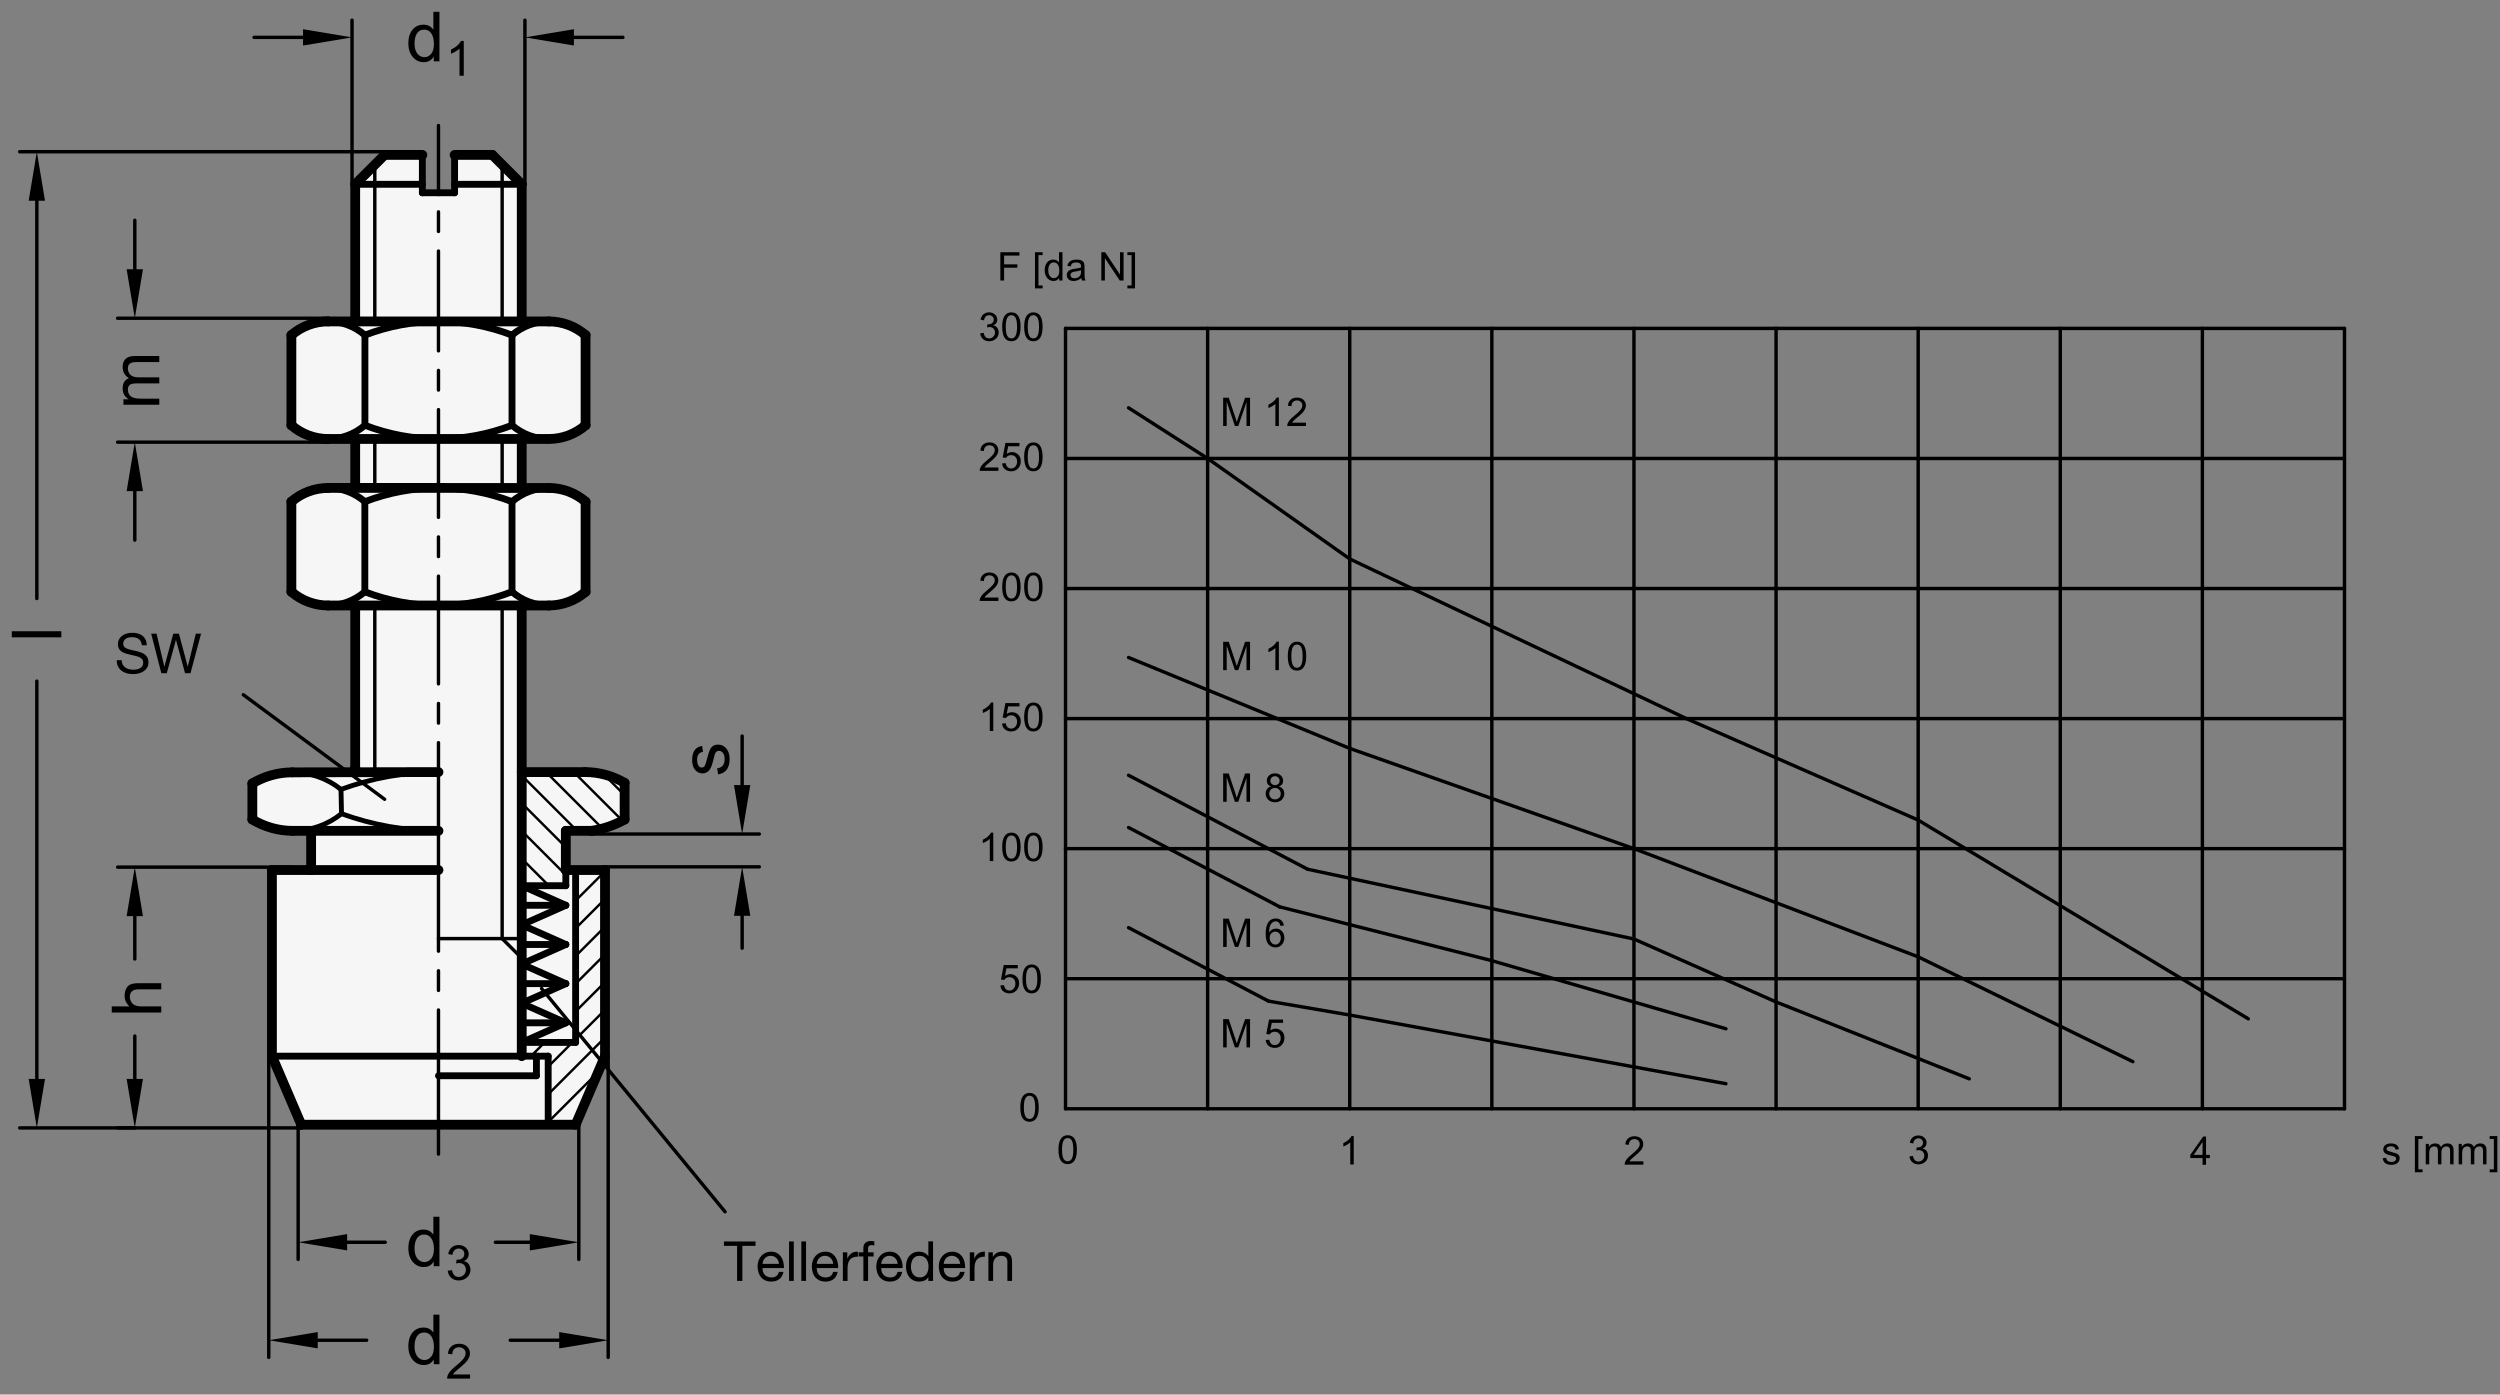<?xml version="1.0" encoding="utf-8"?>
<!-- Generator: Adobe Illustrator 19.1.0, SVG Export Plug-In . SVG Version: 6.00 Build 0)  -->
<svg version="1.1" xmlns="http://www.w3.org/2000/svg" xmlns:xlink="http://www.w3.org/1999/xlink" x="0px" y="0px"
	 viewBox="0 0 361.71 201.769" enable-background="new 0 0 361.71 201.769" xml:space="preserve">
<rect x="0" y="0" width="361.71" height="201.769" fill="#808080" stroke="none"/>
<g id="MD_x5F_3_x5F_FUELLUNG_x5F_WS">
	<g id="POLYLINE_1_">
		<path fill="#FFFFFF" d="M83.282,162.729H43.597l-4.252-9.921v-26.929h5.669v-5.669H42.36c-2.063,0-4.087-0.567-5.85-1.64v-5.217
			c1.75-1.051,3.753-1.606,5.794-1.606l8.834-0.017l0.254-0.024v-0.709V87.608h-3.914c-1.941-0.073-3.806-0.77-5.32-1.987V72.583
			c1.477-1.279,3.366-1.983,5.32-1.983h3.914v-7.087h-3.914c-1.954,0-3.843-0.704-5.32-1.983V48.488
			c1.477-1.279,3.366-1.983,5.32-1.983h3.914V26.666l4.252-4.252h5.462v5.48h4.666v-5.48h5.462l4.252,4.252v19.839h3.914
			c1.954,0,3.843,0.704,5.32,1.983V61.53c-1.477,1.279-3.366,1.983-5.32,1.983h-3.914V70.6h3.914c1.954,0,3.843,0.704,5.32,1.983
			v13.038c-1.477,1.279-3.366,1.983-5.32,1.983l-3.914,0.004v24.098h9.154c2.015,0,3.993,0.541,5.728,1.566v5.298
			c-1.494,0.842-3.132,1.398-4.83,1.64h-3.674v5.669h5.669v26.929L83.282,162.729z"/>
	</g>
</g>
<g id="MD_x5F_3_x5F_FUELLUNG_x5F_GR">
	<g id="POLYLINE">
		<path fill="#F6F6F6" d="M83.282,162.729H43.597l-4.252-9.921v-26.929h5.669v-5.669H42.36c-2.063,0-4.087-0.567-5.85-1.64v-5.217
			c1.75-1.051,3.753-1.606,5.794-1.606l8.834-0.017l0.254-0.024v-0.709V87.608h-3.914c-1.941-0.073-3.806-0.77-5.32-1.987V72.583
			c1.477-1.279,3.366-1.983,5.32-1.983h3.914v-7.087h-3.914c-1.954,0-3.843-0.704-5.32-1.983V48.488
			c1.477-1.279,3.366-1.983,5.32-1.983h3.914V26.666l4.252-4.252h5.462v5.48h4.666v-5.48h5.462l4.252,4.252v19.839h3.914
			c1.954,0,3.843,0.704,5.32,1.983V61.53c-1.477,1.279-3.366,1.983-5.32,1.983h-3.914V70.6h3.914c1.954,0,3.843,0.704,5.32,1.983
			v13.038c-1.477,1.279-3.366,1.983-5.32,1.983l-3.914,0.004v24.098h9.154c2.015,0,3.993,0.541,5.728,1.566v5.298
			c-1.494,0.842-3.132,1.398-4.83,1.64h-3.674v5.669h5.669v26.929L83.282,162.729z"/>
	</g>
</g>
<g id="MD_x5F_1_x5F_035">
	<g id="LINE">
		
			<line fill="none" stroke="#000000" stroke-width="0.496" stroke-linecap="round" stroke-linejoin="round" stroke-miterlimit="10" x1="72.652" y1="70.6" x2="72.652" y2="63.513"/>
	</g>
	<g id="LINE_1_">
		
			<line fill="none" stroke="#000000" stroke-width="0.496" stroke-linecap="round" stroke-linejoin="round" stroke-miterlimit="10" x1="54.227" y1="70.6" x2="54.227" y2="63.513"/>
	</g>
	<g id="LINE_2_">
		
			<line fill="none" stroke="#000000" stroke-width="0.496" stroke-linecap="round" stroke-linejoin="round" stroke-miterlimit="10" x1="54.227" y1="46.505" x2="54.227" y2="23.832"/>
	</g>
	<g id="LINE_3_">
		
			<line fill="none" stroke="#000000" stroke-width="0.496" stroke-linecap="round" stroke-linejoin="round" stroke-miterlimit="10" x1="72.652" y1="46.505" x2="72.652" y2="23.832"/>
	</g>
	<g id="LINE_8_">
		
			<line fill="none" stroke="#000000" stroke-width="0.496" stroke-linecap="round" stroke-linejoin="round" stroke-miterlimit="10" x1="54.227" y1="87.608" x2="54.227" y2="111.706"/>
	</g>
	<g id="LINE_19_">
		
			<line fill="none" stroke="#000000" stroke-width="0.496" stroke-linecap="round" stroke-linejoin="round" stroke-miterlimit="10" x1="72.652" y1="87.608" x2="72.652" y2="135.8"/>
	</g>
	<g id="LINE_20_">
		
			<line fill="none" stroke="#000000" stroke-width="0.496" stroke-linecap="round" stroke-linejoin="round" stroke-miterlimit="10" x1="72.652" y1="135.8" x2="75.487" y2="138.635"/>
	</g>
	<g id="LINE_21_">
		
			<line fill="none" stroke="#000000" stroke-width="0.496" stroke-linecap="round" stroke-linejoin="round" stroke-miterlimit="10" x1="75.487" y1="135.8" x2="63.44" y2="135.8"/>
	</g>
	<g id="LINE_55_">
		
			<line fill="none" stroke="#000000" stroke-width="0.496" stroke-linecap="round" stroke-linejoin="round" stroke-miterlimit="10" x1="78.356" y1="143.017" x2="104.902" y2="175.322"/>
	</g>
	<g id="LINE_56_">
		
			<line fill="none" stroke="#000000" stroke-width="0.496" stroke-linecap="round" stroke-linejoin="round" stroke-miterlimit="10" x1="55.648" y1="115.641" x2="35.203" y2="100.517"/>
	</g>
	<g id="LINE_119_">
		
			<line fill="none" stroke="#000000" stroke-width="0.496" stroke-linecap="round" stroke-linejoin="round" stroke-miterlimit="10" x1="63.44" y1="36.322" x2="63.44" y2="50.762"/>
	</g>
	<g id="LINE_120_">
		
			<line fill="none" stroke="#000000" stroke-width="0.496" stroke-linecap="round" stroke-linejoin="round" stroke-miterlimit="10" x1="63.44" y1="53.596" x2="63.44" y2="56.431"/>
	</g>
	<g id="LINE_121_">
		
			<line fill="none" stroke="#000000" stroke-width="0.496" stroke-linecap="round" stroke-linejoin="round" stroke-miterlimit="10" x1="63.44" y1="59.266" x2="63.44" y2="74.852"/>
	</g>
	<g id="LINE_122_">
		
			<line fill="none" stroke="#000000" stroke-width="0.496" stroke-linecap="round" stroke-linejoin="round" stroke-miterlimit="10" x1="63.44" y1="77.686" x2="63.44" y2="80.526"/>
	</g>
	<g id="LINE_123_">
		
			<line fill="none" stroke="#000000" stroke-width="0.496" stroke-linecap="round" stroke-linejoin="round" stroke-miterlimit="10" x1="63.44" y1="83.36" x2="63.44" y2="98.946"/>
	</g>
	<g id="LINE_124_">
		
			<line fill="none" stroke="#000000" stroke-width="0.496" stroke-linecap="round" stroke-linejoin="round" stroke-miterlimit="10" x1="63.44" y1="101.781" x2="63.44" y2="104.62"/>
	</g>
	<g id="LINE_125_">
		
			<line fill="none" stroke="#000000" stroke-width="0.496" stroke-linecap="round" stroke-linejoin="round" stroke-miterlimit="10" x1="63.44" y1="107.455" x2="63.44" y2="137.621"/>
	</g>
	<g id="LINE_126_">
		
			<line fill="none" stroke="#000000" stroke-width="0.496" stroke-linecap="round" stroke-linejoin="round" stroke-miterlimit="10" x1="63.44" y1="146.13" x2="63.44" y2="166.981"/>
	</g>
	<g id="LINE_127_">
		
			<line fill="none" stroke="#000000" stroke-width="0.496" stroke-linecap="round" stroke-linejoin="round" stroke-miterlimit="10" x1="63.44" y1="140.456" x2="63.44" y2="143.295"/>
	</g>
	<g id="LINE_128_">
		
			<line fill="none" stroke="#000000" stroke-width="0.496" stroke-linecap="round" stroke-linejoin="round" stroke-miterlimit="10" x1="63.44" y1="30.653" x2="63.44" y2="33.488"/>
	</g>
	<g id="LINE_129_">
		
			<line fill="none" stroke="#000000" stroke-width="0.496" stroke-linecap="round" stroke-linejoin="round" stroke-miterlimit="10" x1="63.44" y1="18.163" x2="63.44" y2="27.819"/>
	</g>
	<g id="LINE_131_">
		
			<line fill="none" stroke="#000000" stroke-width="0.496" stroke-linecap="round" stroke-linejoin="round" stroke-miterlimit="10" x1="154.164" y1="47.513" x2="339.21" y2="47.513"/>
	</g>
	<g id="LINE_132_">
		
			<line fill="none" stroke="#000000" stroke-width="0.496" stroke-linecap="round" stroke-linejoin="round" stroke-miterlimit="10" x1="339.21" y1="47.513" x2="339.21" y2="160.423"/>
	</g>
	<g id="LINE_133_">
		
			<line fill="none" stroke="#000000" stroke-width="0.496" stroke-linecap="round" stroke-linejoin="round" stroke-miterlimit="10" x1="339.21" y1="160.423" x2="154.164" y2="160.423"/>
	</g>
	<g id="LINE_134_">
		
			<line fill="none" stroke="#000000" stroke-width="0.496" stroke-linecap="round" stroke-linejoin="round" stroke-miterlimit="10" x1="154.164" y1="160.423" x2="154.164" y2="47.513"/>
	</g>
	<g id="LINE_135_">
		
			<line fill="none" stroke="#000000" stroke-width="0.496" stroke-linecap="round" stroke-linejoin="round" stroke-miterlimit="10" x1="154.164" y1="66.332" x2="339.21" y2="66.332"/>
	</g>
	<g id="LINE_136_">
		
			<line fill="none" stroke="#000000" stroke-width="0.496" stroke-linecap="round" stroke-linejoin="round" stroke-miterlimit="10" x1="154.164" y1="85.15" x2="339.21" y2="85.15"/>
	</g>
	<g id="LINE_137_">
		
			<line fill="none" stroke="#000000" stroke-width="0.496" stroke-linecap="round" stroke-linejoin="round" stroke-miterlimit="10" x1="154.164" y1="103.968" x2="339.21" y2="103.968"/>
	</g>
	<g id="LINE_138_">
		
			<line fill="none" stroke="#000000" stroke-width="0.496" stroke-linecap="round" stroke-linejoin="round" stroke-miterlimit="10" x1="154.164" y1="122.786" x2="339.21" y2="122.786"/>
	</g>
	<g id="LINE_139_">
		
			<line fill="none" stroke="#000000" stroke-width="0.496" stroke-linecap="round" stroke-linejoin="round" stroke-miterlimit="10" x1="154.164" y1="141.604" x2="339.21" y2="141.604"/>
	</g>
	<g id="LINE_140_">
		
			<line fill="none" stroke="#000000" stroke-width="0.496" stroke-linecap="round" stroke-linejoin="round" stroke-miterlimit="10" x1="174.725" y1="160.423" x2="174.725" y2="47.513"/>
	</g>
	<g id="LINE_141_">
		
			<line fill="none" stroke="#000000" stroke-width="0.496" stroke-linecap="round" stroke-linejoin="round" stroke-miterlimit="10" x1="195.286" y1="160.423" x2="195.286" y2="47.513"/>
	</g>
	<g id="LINE_142_">
		
			<line fill="none" stroke="#000000" stroke-width="0.496" stroke-linecap="round" stroke-linejoin="round" stroke-miterlimit="10" x1="215.846" y1="160.423" x2="215.846" y2="47.513"/>
	</g>
	<g id="LINE_143_">
		
			<line fill="none" stroke="#000000" stroke-width="0.496" stroke-linecap="round" stroke-linejoin="round" stroke-miterlimit="10" x1="236.407" y1="160.423" x2="236.407" y2="47.513"/>
	</g>
	<g id="LINE_144_">
		
			<line fill="none" stroke="#000000" stroke-width="0.496" stroke-linecap="round" stroke-linejoin="round" stroke-miterlimit="10" x1="256.968" y1="160.423" x2="256.968" y2="47.513"/>
	</g>
	<g id="LINE_145_">
		
			<line fill="none" stroke="#000000" stroke-width="0.496" stroke-linecap="round" stroke-linejoin="round" stroke-miterlimit="10" x1="277.528" y1="160.423" x2="277.528" y2="47.513"/>
	</g>
	<g id="LINE_146_">
		
			<line fill="none" stroke="#000000" stroke-width="0.496" stroke-linecap="round" stroke-linejoin="round" stroke-miterlimit="10" x1="298.089" y1="160.423" x2="298.089" y2="47.513"/>
	</g>
	<g id="LINE_147_">
		
			<line fill="none" stroke="#000000" stroke-width="0.496" stroke-linecap="round" stroke-linejoin="round" stroke-miterlimit="10" x1="318.649" y1="160.423" x2="318.649" y2="47.513"/>
	</g>
	<g id="LINE_148_">
		
			<line fill="none" stroke="#000000" stroke-width="0.496" stroke-linecap="round" stroke-linejoin="round" stroke-miterlimit="10" x1="195.286" y1="146.859" x2="183.542" y2="144.852"/>
	</g>
	<g id="LINE_149_">
		
			<line fill="none" stroke="#000000" stroke-width="0.496" stroke-linecap="round" stroke-linejoin="round" stroke-miterlimit="10" x1="183.542" y1="144.852" x2="163.284" y2="134.218"/>
	</g>
	<g id="LINE_150_">
		
			<line fill="none" stroke="#000000" stroke-width="0.496" stroke-linecap="round" stroke-linejoin="round" stroke-miterlimit="10" x1="249.714" y1="148.848" x2="215.846" y2="138.994"/>
	</g>
	<g id="LINE_151_">
		
			<line fill="none" stroke="#000000" stroke-width="0.496" stroke-linecap="round" stroke-linejoin="round" stroke-miterlimit="10" x1="185.145" y1="131.205" x2="163.284" y2="119.729"/>
	</g>
	<g id="LINE_152_">
		
			<line fill="none" stroke="#000000" stroke-width="0.496" stroke-linecap="round" stroke-linejoin="round" stroke-miterlimit="10" x1="284.922" y1="156.089" x2="256.968" y2="144.967"/>
	</g>
	<g id="LINE_153_">
		
			<line fill="none" stroke="#000000" stroke-width="0.496" stroke-linecap="round" stroke-linejoin="round" stroke-miterlimit="10" x1="256.968" y1="144.967" x2="236.407" y2="135.861"/>
	</g>
	<g id="LINE_154_">
		
			<line fill="none" stroke="#000000" stroke-width="0.496" stroke-linecap="round" stroke-linejoin="round" stroke-miterlimit="10" x1="189.19" y1="125.764" x2="163.284" y2="112.169"/>
	</g>
	<g id="LINE_155_">
		
			<line fill="none" stroke="#000000" stroke-width="0.496" stroke-linecap="round" stroke-linejoin="round" stroke-miterlimit="10" x1="308.59" y1="153.606" x2="277.528" y2="138.439"/>
	</g>
	<g id="LINE_156_">
		
			<line fill="none" stroke="#000000" stroke-width="0.496" stroke-linecap="round" stroke-linejoin="round" stroke-miterlimit="10" x1="195.286" y1="108.282" x2="236.407" y2="122.786"/>
	</g>
	<g id="LINE_157_">
		
			<line fill="none" stroke="#000000" stroke-width="0.496" stroke-linecap="round" stroke-linejoin="round" stroke-miterlimit="10" x1="195.286" y1="108.282" x2="163.284" y2="95.128"/>
	</g>
	<g id="LINE_158_">
		
			<line fill="none" stroke="#000000" stroke-width="0.496" stroke-linecap="round" stroke-linejoin="round" stroke-miterlimit="10" x1="163.284" y1="59.007" x2="174.725" y2="66.332"/>
	</g>
	<g id="LINE_159_">
		
			<line fill="none" stroke="#000000" stroke-width="0.496" stroke-linecap="round" stroke-linejoin="round" stroke-miterlimit="10" x1="174.725" y1="66.332" x2="195.286" y2="80.87"/>
	</g>
	<g id="LINE_160_">
		
			<line fill="none" stroke="#000000" stroke-width="0.496" stroke-linecap="round" stroke-linejoin="round" stroke-miterlimit="10" x1="195.286" y1="80.87" x2="243.988" y2="103.968"/>
	</g>
	<g id="LINE_161_">
		
			<line fill="none" stroke="#000000" stroke-width="0.496" stroke-linecap="round" stroke-linejoin="round" stroke-miterlimit="10" x1="243.988" y1="103.968" x2="277.528" y2="118.654"/>
	</g>
	<g id="LINE_162_">
		
			<line fill="none" stroke="#000000" stroke-width="0.496" stroke-linecap="round" stroke-linejoin="round" stroke-miterlimit="10" x1="277.528" y1="118.654" x2="325.293" y2="147.408"/>
	</g>
	<g id="LINE_163_">
		
			<line fill="none" stroke="#000000" stroke-width="0.496" stroke-linecap="round" stroke-linejoin="round" stroke-miterlimit="10" x1="277.528" y1="138.439" x2="236.407" y2="122.786"/>
	</g>
	<g id="LINE_164_">
		
			<line fill="none" stroke="#000000" stroke-width="0.496" stroke-linecap="round" stroke-linejoin="round" stroke-miterlimit="10" x1="236.407" y1="135.861" x2="189.19" y2="125.764"/>
	</g>
	<g id="LINE_165_">
		
			<line fill="none" stroke="#000000" stroke-width="0.496" stroke-linecap="round" stroke-linejoin="round" stroke-miterlimit="10" x1="215.846" y1="138.994" x2="185.145" y2="131.205"/>
	</g>
	<g id="LINE_166_">
		
			<line fill="none" stroke="#000000" stroke-width="0.496" stroke-linecap="round" stroke-linejoin="round" stroke-miterlimit="10" x1="195.286" y1="146.859" x2="249.714" y2="156.794"/>
	</g>
</g>
<g id="MD_x5F_1_x5F_070">
	<g id="LINE_4_">
		
			<line fill="none" stroke="#000000" stroke-width="0.992" stroke-linecap="round" stroke-linejoin="round" stroke-miterlimit="10" x1="74.08" y1="61.53" x2="74.08" y2="48.488"/>
	</g>
	<g id="LINE_5_">
		
			<line fill="none" stroke="#000000" stroke-width="0.992" stroke-linecap="round" stroke-linejoin="round" stroke-miterlimit="10" x1="52.799" y1="61.53" x2="52.799" y2="48.488"/>
	</g>
	<g id="ARC">
		
			<path fill="none" stroke="#000000" stroke-width="0.992" stroke-linecap="round" stroke-linejoin="round" stroke-miterlimit="10" d="
			M74.08,48.488c-6.847-2.644-14.434-2.644-21.281,0"/>
	</g>
	<g id="ARC_1_">
		
			<path fill="none" stroke="#000000" stroke-width="0.992" stroke-linecap="round" stroke-linejoin="round" stroke-miterlimit="10" d="
			M52.799,48.488c-1.477-1.279-3.366-1.983-5.32-1.983"/>
	</g>
	<g id="ARC_2_">
		
			<path fill="none" stroke="#000000" stroke-width="0.992" stroke-linecap="round" stroke-linejoin="round" stroke-miterlimit="10" d="
			M74.08,61.53c1.477,1.279,3.366,1.983,5.32,1.983"/>
	</g>
	<g id="ARC_3_">
		
			<path fill="none" stroke="#000000" stroke-width="0.992" stroke-linecap="round" stroke-linejoin="round" stroke-miterlimit="10" d="
			M52.799,61.53c6.847,2.644,14.434,2.644,21.281,0"/>
	</g>
	<g id="ARC_4_">
		
			<path fill="none" stroke="#000000" stroke-width="0.992" stroke-linecap="round" stroke-linejoin="round" stroke-miterlimit="10" d="
			M74.08,85.621c1.477,1.279,3.366,1.983,5.32,1.983"/>
	</g>
	<g id="ARC_5_">
		
			<path fill="none" stroke="#000000" stroke-width="0.992" stroke-linecap="round" stroke-linejoin="round" stroke-miterlimit="10" d="
			M52.786,85.621c6.847,2.644,14.434,2.644,21.281,0"/>
	</g>
	<g id="LINE_6_">
		
			<line fill="none" stroke="#000000" stroke-width="0.992" stroke-linecap="round" stroke-linejoin="round" stroke-miterlimit="10" x1="74.08" y1="85.621" x2="74.08" y2="72.583"/>
	</g>
	<g id="LINE_7_">
		
			<line fill="none" stroke="#000000" stroke-width="0.992" stroke-linecap="round" stroke-linejoin="round" stroke-miterlimit="10" x1="52.786" y1="85.572" x2="52.786" y2="72.533"/>
	</g>
	<g id="ARC_6_">
		
			<path fill="none" stroke="#000000" stroke-width="0.992" stroke-linecap="round" stroke-linejoin="round" stroke-miterlimit="10" d="
			M74.08,72.583c-6.847-2.644-14.434-2.644-21.281,0"/>
	</g>
	<g id="ARC_7_">
		
			<path fill="none" stroke="#000000" stroke-width="0.992" stroke-linecap="round" stroke-linejoin="round" stroke-miterlimit="10" d="
			M52.777,72.574c-1.477-1.279-3.366-1.983-5.32-1.983"/>
	</g>
	<g id="ARC_8_">
		
			<path fill="none" stroke="#000000" stroke-width="0.992" stroke-linecap="round" stroke-linejoin="round" stroke-miterlimit="10" d="
			M47.459,87.608c1.954,0,3.843-0.704,5.32-1.983"/>
	</g>
	<g id="ARC_9_">
		
			<path fill="none" stroke="#000000" stroke-width="0.992" stroke-linecap="round" stroke-linejoin="round" stroke-miterlimit="10" d="
			M47.479,63.513c1.954,0,3.843-0.704,5.32-1.983"/>
	</g>
	<g id="ARC_10_">
		
			<path fill="none" stroke="#000000" stroke-width="0.992" stroke-linecap="round" stroke-linejoin="round" stroke-miterlimit="10" d="
			M79.401,46.505c-1.954,0-3.843,0.704-5.32,1.983"/>
	</g>
	<g id="ARC_11_">
		
			<path fill="none" stroke="#000000" stroke-width="0.992" stroke-linecap="round" stroke-linejoin="round" stroke-miterlimit="10" d="
			M79.401,70.6c-1.954,0-3.843,0.704-5.32,1.983"/>
	</g>
	<g id="LINE_9_">
		
			<line fill="none" stroke="#000000" stroke-width="0.992" stroke-linecap="round" stroke-linejoin="round" stroke-miterlimit="10" x1="51.393" y1="26.666" x2="61.107" y2="26.666"/>
	</g>
	<g id="LINE_10_">
		
			<line fill="none" stroke="#000000" stroke-width="0.992" stroke-linecap="round" stroke-linejoin="round" stroke-miterlimit="10" x1="65.773" y1="26.666" x2="75.487" y2="26.666"/>
	</g>
	<g id="LINE_11_">
		
			<line fill="none" stroke="#000000" stroke-width="0.992" stroke-linecap="round" stroke-linejoin="round" stroke-miterlimit="10" x1="63.44" y1="152.808" x2="79.314" y2="152.808"/>
	</g>
	<g id="LINE_12_">
		
			<line fill="none" stroke="#000000" stroke-width="0.992" stroke-linecap="round" stroke-linejoin="round" stroke-miterlimit="10" x1="79.314" y1="152.808" x2="79.314" y2="162.729"/>
	</g>
	<g id="LINE_13_">
		
			<line fill="none" stroke="#000000" stroke-width="0.992" stroke-linecap="round" stroke-linejoin="round" stroke-miterlimit="10" x1="77.613" y1="152.808" x2="77.613" y2="155.643"/>
	</g>
	<g id="LINE_14_">
		
			<line fill="none" stroke="#000000" stroke-width="0.992" stroke-linecap="round" stroke-linejoin="round" stroke-miterlimit="10" x1="77.613" y1="155.643" x2="63.44" y2="155.643"/>
	</g>
	<g id="LINE_16_">
		
			<line fill="none" stroke="#000000" stroke-width="0.992" stroke-linecap="round" stroke-linejoin="round" stroke-miterlimit="10" x1="39.345" y1="152.808" x2="63.44" y2="152.808"/>
	</g>
	<g id="LINE_17_">
		
			<line fill="none" stroke="#000000" stroke-width="0.992" stroke-linecap="round" stroke-linejoin="round" stroke-miterlimit="10" x1="81.865" y1="125.879" x2="81.865" y2="128.147"/>
	</g>
	<g id="LINE_18_">
		
			<line fill="none" stroke="#000000" stroke-width="0.992" stroke-linecap="round" stroke-linejoin="round" stroke-miterlimit="10" x1="81.865" y1="128.147" x2="75.487" y2="128.147"/>
	</g>
	<g id="LINE_22_">
		
			<line fill="none" stroke="#000000" stroke-width="0.992" stroke-linecap="round" stroke-linejoin="round" stroke-miterlimit="10" x1="75.487" y1="150.824" x2="83.282" y2="150.824"/>
	</g>
	<g id="LINE_23_">
		
			<line fill="none" stroke="#000000" stroke-width="0.992" stroke-linecap="round" stroke-linejoin="round" stroke-miterlimit="10" x1="83.282" y1="150.824" x2="83.282" y2="125.879"/>
	</g>
	<g id="LINE_24_">
		
			<line fill="none" stroke="#000000" stroke-width="0.992" stroke-linecap="round" stroke-linejoin="round" stroke-miterlimit="10" x1="75.487" y1="128.147" x2="81.865" y2="130.981"/>
	</g>
	<g id="LINE_25_">
		
			<line fill="none" stroke="#000000" stroke-width="0.992" stroke-linecap="round" stroke-linejoin="round" stroke-miterlimit="10" x1="81.865" y1="130.981" x2="75.487" y2="133.816"/>
	</g>
	<g id="LINE_26_">
		
			<line fill="none" stroke="#000000" stroke-width="0.992" stroke-linecap="round" stroke-linejoin="round" stroke-miterlimit="10" x1="75.487" y1="133.816" x2="81.865" y2="136.651"/>
	</g>
	<g id="LINE_27_">
		
			<line fill="none" stroke="#000000" stroke-width="0.992" stroke-linecap="round" stroke-linejoin="round" stroke-miterlimit="10" x1="81.865" y1="136.651" x2="75.487" y2="139.485"/>
	</g>
	<g id="LINE_28_">
		
			<line fill="none" stroke="#000000" stroke-width="0.992" stroke-linecap="round" stroke-linejoin="round" stroke-miterlimit="10" x1="75.487" y1="139.485" x2="81.865" y2="142.32"/>
	</g>
	<g id="LINE_29_">
		
			<line fill="none" stroke="#000000" stroke-width="0.992" stroke-linecap="round" stroke-linejoin="round" stroke-miterlimit="10" x1="81.865" y1="142.32" x2="75.487" y2="145.155"/>
	</g>
	<g id="LINE_30_">
		
			<line fill="none" stroke="#000000" stroke-width="0.992" stroke-linecap="round" stroke-linejoin="round" stroke-miterlimit="10" x1="75.487" y1="145.155" x2="81.865" y2="147.989"/>
	</g>
	<g id="LINE_31_">
		
			<line fill="none" stroke="#000000" stroke-width="0.992" stroke-linecap="round" stroke-linejoin="round" stroke-miterlimit="10" x1="81.865" y1="147.989" x2="75.487" y2="150.824"/>
	</g>
	<g id="LINE_32_">
		
			<line fill="none" stroke="#000000" stroke-width="0.992" stroke-linecap="round" stroke-linejoin="round" stroke-miterlimit="10" x1="81.865" y1="147.989" x2="75.487" y2="147.989"/>
	</g>
	<g id="LINE_33_">
		
			<line fill="none" stroke="#000000" stroke-width="0.992" stroke-linecap="round" stroke-linejoin="round" stroke-miterlimit="10" x1="81.865" y1="142.32" x2="75.487" y2="142.32"/>
	</g>
	<g id="LINE_34_">
		
			<line fill="none" stroke="#000000" stroke-width="0.992" stroke-linecap="round" stroke-linejoin="round" stroke-miterlimit="10" x1="81.865" y1="136.651" x2="75.487" y2="136.651"/>
	</g>
	<g id="LINE_35_">
		
			<line fill="none" stroke="#000000" stroke-width="0.992" stroke-linecap="round" stroke-linejoin="round" stroke-miterlimit="10" x1="81.865" y1="130.981" x2="75.487" y2="130.981"/>
	</g>
	<g id="LINE_167_">
		
			<line fill="none" stroke="#000000" stroke-width="0.992" stroke-linecap="round" stroke-linejoin="round" stroke-miterlimit="10" x1="61.107" y1="22.414" x2="61.107" y2="27.894"/>
	</g>
	<g id="LINE_168_">
		
			<line fill="none" stroke="#000000" stroke-width="0.992" stroke-linecap="round" stroke-linejoin="round" stroke-miterlimit="10" x1="61.107" y1="27.894" x2="63.44" y2="27.894"/>
	</g>
	<g id="LINE_169_">
		
			<line fill="none" stroke="#000000" stroke-width="0.992" stroke-linecap="round" stroke-linejoin="round" stroke-miterlimit="10" x1="65.773" y1="22.414" x2="65.773" y2="27.894"/>
	</g>
	<g id="LINE_170_">
		
			<line fill="none" stroke="#000000" stroke-width="0.992" stroke-linecap="round" stroke-linejoin="round" stroke-miterlimit="10" x1="65.773" y1="27.894" x2="63.44" y2="27.894"/>
	</g>
</g>
<g id="MD_x5F_1_x5F_050">
	<g id="ARC_12_">
		
			<path fill="none" stroke="#000000" stroke-width="0.709" stroke-linecap="round" stroke-linejoin="round" stroke-miterlimit="10" d="
			M42.36,120.21c2.564,0,5.051-0.875,7.05-2.481"/>
	</g>
	<g id="ARC_13_">
		
			<path fill="none" stroke="#000000" stroke-width="0.709" stroke-linecap="round" stroke-linejoin="round" stroke-miterlimit="10" d="
			M49.41,117.728c4.495,1.642,9.244,2.481,14.03,2.481"/>
	</g>
	<g id="ARC_14_">
		
			<path fill="none" stroke="#000000" stroke-width="0.709" stroke-linecap="round" stroke-linejoin="round" stroke-miterlimit="10" d="
			M49.336,114.214c-1.996-1.597-4.476-2.467-7.032-2.467"/>
	</g>
	<g id="ARC_15_">
		
			<path fill="none" stroke="#000000" stroke-width="0.709" stroke-linecap="round" stroke-linejoin="round" stroke-miterlimit="10" d="
			M63.44,111.706c-4.812,0-9.586,0.849-14.103,2.508"/>
	</g>
	<g id="LINE_15_">
		
			<line fill="none" stroke="#000000" stroke-width="0.709" stroke-linecap="round" stroke-linejoin="round" stroke-miterlimit="10" x1="49.336" y1="114.214" x2="49.41" y2="117.728"/>
	</g>
</g>
<g id="MD_x5F_2_x5F_SCHRAFFUR">
	<g id="LINE_36_">
		
			<line fill="none" stroke="#000000" stroke-width="0.354" stroke-linecap="round" stroke-linejoin="round" stroke-miterlimit="10" x1="81.865" y1="122.585" x2="75.487" y2="116.207"/>
	</g>
	<g id="LINE_37_">
		
			<line fill="none" stroke="#000000" stroke-width="0.354" stroke-linecap="round" stroke-linejoin="round" stroke-miterlimit="10" x1="83.499" y1="120.21" x2="75.487" y2="112.198"/>
	</g>
	<g id="LINE_38_">
		
			<line fill="none" stroke="#000000" stroke-width="0.354" stroke-linecap="round" stroke-linejoin="round" stroke-miterlimit="10" x1="87.173" y1="119.876" x2="79.004" y2="111.706"/>
	</g>
	<g id="LINE_39_">
		
			<line fill="none" stroke="#000000" stroke-width="0.354" stroke-linecap="round" stroke-linejoin="round" stroke-miterlimit="10" x1="90.051" y1="118.744" x2="83.013" y2="111.706"/>
	</g>
	<g id="LINE_40_">
		
			<line fill="none" stroke="#000000" stroke-width="0.354" stroke-linecap="round" stroke-linejoin="round" stroke-miterlimit="10" x1="90.369" y1="115.053" x2="87.353" y2="112.037"/>
	</g>
	<g id="LINE_41_">
		
			<line fill="none" stroke="#000000" stroke-width="0.354" stroke-linecap="round" stroke-linejoin="round" stroke-miterlimit="10" x1="81.865" y1="126.594" x2="75.487" y2="120.216"/>
	</g>
	<g id="LINE_42_">
		
			<line fill="none" stroke="#000000" stroke-width="0.354" stroke-linecap="round" stroke-linejoin="round" stroke-miterlimit="10" x1="79.409" y1="128.147" x2="75.487" y2="124.224"/>
	</g>
	<g id="LINE_43_">
		
			<line fill="none" stroke="#000000" stroke-width="0.354" stroke-linecap="round" stroke-linejoin="round" stroke-miterlimit="10" x1="83.282" y1="142.337" x2="87.534" y2="138.085"/>
	</g>
	<g id="LINE_44_">
		
			<line fill="none" stroke="#000000" stroke-width="0.354" stroke-linecap="round" stroke-linejoin="round" stroke-miterlimit="10" x1="83.282" y1="138.328" x2="87.534" y2="134.076"/>
	</g>
	<g id="LINE_45_">
		
			<line fill="none" stroke="#000000" stroke-width="0.354" stroke-linecap="round" stroke-linejoin="round" stroke-miterlimit="10" x1="83.282" y1="134.319" x2="87.534" y2="130.067"/>
	</g>
	<g id="LINE_46_">
		
			<line fill="none" stroke="#000000" stroke-width="0.354" stroke-linecap="round" stroke-linejoin="round" stroke-miterlimit="10" x1="83.282" y1="130.31" x2="87.534" y2="126.058"/>
	</g>
	<g id="LINE_47_">
		
			<line fill="none" stroke="#000000" stroke-width="0.354" stroke-linecap="round" stroke-linejoin="round" stroke-miterlimit="10" x1="83.282" y1="126.301" x2="83.705" y2="125.879"/>
	</g>
	<g id="LINE_48_">
		
			<line fill="none" stroke="#000000" stroke-width="0.354" stroke-linecap="round" stroke-linejoin="round" stroke-miterlimit="10" x1="76.82" y1="152.808" x2="78.804" y2="150.824"/>
	</g>
	<g id="LINE_49_">
		
			<line fill="none" stroke="#000000" stroke-width="0.354" stroke-linecap="round" stroke-linejoin="round" stroke-miterlimit="10" x1="83.282" y1="146.345" x2="87.534" y2="142.093"/>
	</g>
	<g id="LINE_50_">
		
			<line fill="none" stroke="#000000" stroke-width="0.354" stroke-linecap="round" stroke-linejoin="round" stroke-miterlimit="10" x1="79.314" y1="154.323" x2="82.813" y2="150.824"/>
	</g>
	<g id="LINE_51_">
		
			<line fill="none" stroke="#000000" stroke-width="0.354" stroke-linecap="round" stroke-linejoin="round" stroke-miterlimit="10" x1="83.282" y1="150.354" x2="87.534" y2="146.102"/>
	</g>
	<g id="LINE_52_">
		
			<line fill="none" stroke="#000000" stroke-width="0.354" stroke-linecap="round" stroke-linejoin="round" stroke-miterlimit="10" x1="79.314" y1="158.332" x2="87.534" y2="150.111"/>
	</g>
	<g id="LINE_53_">
		
			<line fill="none" stroke="#000000" stroke-width="0.354" stroke-linecap="round" stroke-linejoin="round" stroke-miterlimit="10" x1="79.314" y1="162.34" x2="86.551" y2="155.104"/>
	</g>
	<g id="LINE_54_">
		
			<line fill="none" stroke="#000000" stroke-width="0.354" stroke-linecap="round" stroke-linejoin="round" stroke-miterlimit="10" x1="82.934" y1="162.729" x2="83.544" y2="162.119"/>
	</g>
</g>
<g id="MD_x5F_2_x5F_BEMASSUNG">
	<g id="LINE_57_">
		
			<line stroke="#000000" stroke-width="0.496" stroke-linecap="round" stroke-linejoin="round" stroke-miterlimit="10" x1="87.995" y1="152.808" x2="87.995" y2="196.391"/>
	</g>
	<g id="LINE_58_">
		
			<line stroke="#000000" stroke-width="0.496" stroke-linecap="round" stroke-linejoin="round" stroke-miterlimit="10" x1="38.885" y1="152.808" x2="38.885" y2="196.391"/>
	</g>
	<g id="LINE_59_">
		
			<line stroke="#000000" stroke-width="0.496" stroke-linecap="round" stroke-linejoin="round" stroke-miterlimit="10" x1="80.908" y1="193.911" x2="73.831" y2="193.911"/>
	</g>
	<g id="LINE_60_">
		
			<line stroke="#000000" stroke-width="0.496" stroke-linecap="round" stroke-linejoin="round" stroke-miterlimit="10" x1="45.971" y1="193.911" x2="53.048" y2="193.911"/>
	</g>
	<g id="SOLID">
		<polygon points="80.908,192.729 87.995,193.911 80.908,195.092 		"/>
	</g>
	<g id="SOLID_1_">
		<polygon points="45.971,192.729 38.885,193.911 45.971,195.092 		"/>
	</g>
	<g id="LINE_61_">
		
			<line stroke="#000000" stroke-width="0.496" stroke-linecap="round" stroke-linejoin="round" stroke-miterlimit="10" x1="43.137" y1="162.729" x2="43.137" y2="182.218"/>
	</g>
	<g id="LINE_62_">
		
			<line stroke="#000000" stroke-width="0.496" stroke-linecap="round" stroke-linejoin="round" stroke-miterlimit="10" x1="83.743" y1="162.729" x2="83.743" y2="182.218"/>
	</g>
	<g id="LINE_63_">
		
			<line stroke="#000000" stroke-width="0.496" stroke-linecap="round" stroke-linejoin="round" stroke-miterlimit="10" x1="50.223" y1="179.737" x2="55.736" y2="179.737"/>
	</g>
	<g id="LINE_64_">
		
			<line stroke="#000000" stroke-width="0.496" stroke-linecap="round" stroke-linejoin="round" stroke-miterlimit="10" x1="76.656" y1="179.737" x2="71.681" y2="179.737"/>
	</g>
	<g id="SOLID_2_">
		<polygon points="50.223,180.918 43.137,179.737 50.223,178.556 		"/>
	</g>
	<g id="SOLID_3_">
		<polygon points="76.656,180.918 83.743,179.737 76.656,178.556 		"/>
	</g>
	<g id="TEXT">
		<g>
			<path d="M63.581,183.203H62.76v-0.66h-0.02c-0.316,0.521-0.793,0.782-1.432,0.782c-0.635,0-1.166-0.252-1.591-0.755
				c-0.425-0.504-0.638-1.156-0.638-1.957c0-0.838,0.2-1.499,0.601-1.984s0.93-0.729,1.588-0.729c0.619,0,1.09,0.236,1.413,0.709
				h0.02v-2.571h0.879V183.203z M61.401,182.602c0.384,0,0.71-0.157,0.978-0.474s0.401-0.795,0.401-1.437
				c0-0.633-0.122-1.136-0.367-1.511c-0.244-0.374-0.595-0.562-1.051-0.562s-0.801,0.183-1.034,0.55
				c-0.233,0.366-0.35,0.848-0.35,1.444c0,0.43,0.063,0.794,0.188,1.092s0.3,0.522,0.525,0.672
				C60.917,182.527,61.153,182.602,61.401,182.602z"/>
		</g>
	</g>
	<g id="TEXT_1_">
		<g>
			<path d="M67.127,182.465c0.31,0.06,0.544,0.209,0.703,0.45c0.159,0.24,0.238,0.502,0.238,0.785c0,0.456-0.166,0.83-0.498,1.123
				c-0.332,0.294-0.729,0.44-1.192,0.44c-0.443,0-0.808-0.129-1.095-0.387c-0.288-0.258-0.455-0.599-0.503-1.023l0.616-0.085
				c0.062,0.33,0.174,0.578,0.337,0.742s0.378,0.246,0.645,0.246c0.287,0,0.531-0.101,0.73-0.303
				c0.199-0.202,0.299-0.448,0.299-0.74c0-0.281-0.091-0.514-0.272-0.698c-0.182-0.185-0.418-0.277-0.71-0.277
				c-0.119,0-0.264,0.021-0.435,0.065l0.072-0.541c0.164,0,0.294-0.008,0.39-0.023c0.096-0.017,0.203-0.055,0.321-0.116
				s0.217-0.15,0.294-0.266s0.116-0.258,0.116-0.43c0-0.248-0.083-0.441-0.248-0.578s-0.356-0.205-0.573-0.205
				c-0.249,0-0.451,0.079-0.607,0.236s-0.255,0.382-0.296,0.674l-0.616-0.113c0.08-0.436,0.256-0.762,0.528-0.979
				c0.272-0.216,0.598-0.324,0.977-0.324c0.417,0,0.766,0.126,1.045,0.378s0.419,0.561,0.419,0.925c0,0.468-0.229,0.805-0.688,1.01
				V182.465z"/>
		</g>
	</g>
	<g id="TEXT_2_">
		<g>
			<path d="M63.581,197.377H62.76v-0.66h-0.02c-0.316,0.521-0.793,0.782-1.432,0.782c-0.635,0-1.166-0.252-1.591-0.755
				c-0.425-0.504-0.638-1.156-0.638-1.957c0-0.838,0.2-1.499,0.601-1.984s0.93-0.729,1.588-0.729c0.619,0,1.09,0.236,1.413,0.709
				h0.02v-2.571h0.879V197.377z M61.401,196.775c0.384,0,0.71-0.157,0.978-0.474s0.401-0.795,0.401-1.437
				c0-0.633-0.122-1.136-0.367-1.511c-0.244-0.374-0.595-0.562-1.051-0.562s-0.801,0.183-1.034,0.55
				c-0.233,0.366-0.35,0.848-0.35,1.444c0,0.43,0.063,0.794,0.188,1.092s0.3,0.522,0.525,0.672
				C60.917,196.701,61.153,196.775,61.401,196.775z"/>
		</g>
	</g>
	<g id="TEXT_3_">
		<g>
			<path d="M68.01,199.459h-3.322c0-0.283,0.099-0.569,0.296-0.858c0.197-0.29,0.566-0.652,1.107-1.088
				c0.331-0.265,0.626-0.543,0.886-0.833c0.26-0.291,0.39-0.584,0.39-0.878c0-0.253-0.09-0.462-0.269-0.628
				c-0.179-0.165-0.406-0.248-0.679-0.248c-0.276,0-0.508,0.085-0.695,0.255s-0.282,0.424-0.284,0.762l-0.633-0.072
				c0.039-0.47,0.206-0.829,0.501-1.077c0.295-0.249,0.67-0.373,1.124-0.373c0.493,0,0.876,0.136,1.151,0.408
				c0.275,0.272,0.413,0.602,0.413,0.987c0,0.321-0.116,0.647-0.347,0.977c-0.232,0.33-0.693,0.771-1.384,1.322
				c-0.362,0.29-0.603,0.54-0.722,0.749h2.467V199.459z"/>
		</g>
	</g>
	<g id="LINE_65_">
		
			<line stroke="#000000" stroke-width="0.496" stroke-linecap="round" stroke-linejoin="round" stroke-miterlimit="10" x1="55.654" y1="21.954" x2="2.849" y2="21.954"/>
	</g>
	<g id="LINE_66_">
		
			<line stroke="#000000" stroke-width="0.496" stroke-linecap="round" stroke-linejoin="round" stroke-miterlimit="10" x1="19.503" y1="163.19" x2="2.849" y2="163.19"/>
	</g>
	<g id="LINE_67_">
		
			<line stroke="#000000" stroke-width="0.496" stroke-linecap="round" stroke-linejoin="round" stroke-miterlimit="10" x1="5.33" y1="29.04" x2="5.33" y2="86.595"/>
	</g>
	<g id="LINE_68_">
		
			<line stroke="#000000" stroke-width="0.496" stroke-linecap="round" stroke-linejoin="round" stroke-miterlimit="10" x1="5.33" y1="156.103" x2="5.33" y2="98.549"/>
	</g>
	<g id="SOLID_4_">
		<polygon points="4.148,29.04 5.33,21.954 6.511,29.04 		"/>
	</g>
	<g id="SOLID_5_">
		<polygon points="4.148,156.103 5.33,163.19 6.511,156.103 		"/>
	</g>
	<g id="LINE_69_">
		
			<line stroke="#000000" stroke-width="0.496" stroke-linecap="round" stroke-linejoin="round" stroke-miterlimit="10" x1="43.597" y1="163.19" x2="17.023" y2="163.19"/>
	</g>
	<g id="LINE_70_">
		
			<line stroke="#000000" stroke-width="0.496" stroke-linecap="round" stroke-linejoin="round" stroke-miterlimit="10" x1="42.305" y1="125.459" x2="17.023" y2="125.459"/>
	</g>
	<g id="LINE_71_">
		
			<line stroke="#000000" stroke-width="0.496" stroke-linecap="round" stroke-linejoin="round" stroke-miterlimit="10" x1="19.503" y1="156.103" x2="19.503" y2="149.901"/>
	</g>
	<g id="SOLID_6_">
		<polygon points="20.684,156.103 19.503,163.19 18.322,156.103 		"/>
	</g>
	<g id="SOLID_7_">
		<polygon points="20.684,132.546 19.503,125.459 18.322,132.546 		"/>
	</g>
	<g id="LINE_72_">
		
			<line stroke="#000000" stroke-width="0.496" stroke-linecap="round" stroke-linejoin="round" stroke-miterlimit="10" x1="47.479" y1="63.974" x2="17.023" y2="63.974"/>
	</g>
	<g id="LINE_73_">
		
			<line stroke="#000000" stroke-width="0.496" stroke-linecap="round" stroke-linejoin="round" stroke-miterlimit="10" x1="19.503" y1="71.061" x2="19.503" y2="78.147"/>
	</g>
	<g id="SOLID_8_">
		<polygon points="18.322,71.061 19.503,63.974 20.684,71.061 		"/>
	</g>
	<g id="LINE_74_">
		
			<line stroke="#000000" stroke-width="0.496" stroke-linecap="round" stroke-linejoin="round" stroke-miterlimit="10" x1="50.932" y1="26.666" x2="50.932" y2="2.926"/>
	</g>
	<g id="LINE_75_">
		
			<line stroke="#000000" stroke-width="0.496" stroke-linecap="round" stroke-linejoin="round" stroke-miterlimit="10" x1="75.948" y1="26.666" x2="75.948" y2="2.926"/>
	</g>
	<g id="LINE_76_">
		
			<line stroke="#000000" stroke-width="0.496" stroke-linecap="round" stroke-linejoin="round" stroke-miterlimit="10" x1="43.845" y1="5.407" x2="36.759" y2="5.407"/>
	</g>
	<g id="LINE_77_">
		
			<line stroke="#000000" stroke-width="0.496" stroke-linecap="round" stroke-linejoin="round" stroke-miterlimit="10" x1="83.034" y1="5.407" x2="90.121" y2="5.407"/>
	</g>
	<g id="SOLID_9_">
		<polygon points="43.845,4.226 50.932,5.407 43.845,6.588 		"/>
	</g>
	<g id="SOLID_10_">
		<polygon points="83.034,4.226 75.948,5.407 83.034,6.588 		"/>
	</g>
	<g id="LINE_78_">
		
			<line stroke="#000000" stroke-width="0.496" stroke-linecap="round" stroke-linejoin="round" stroke-miterlimit="10" x1="87.534" y1="125.418" x2="109.857" y2="125.418"/>
	</g>
	<g id="LINE_79_">
		
			<line stroke="#000000" stroke-width="0.496" stroke-linecap="round" stroke-linejoin="round" stroke-miterlimit="10" x1="85.539" y1="120.67" x2="109.857" y2="120.67"/>
	</g>
	<g id="LINE_80_">
		
			<line stroke="#000000" stroke-width="0.496" stroke-linecap="round" stroke-linejoin="round" stroke-miterlimit="10" x1="107.377" y1="132.505" x2="107.377" y2="137.185"/>
	</g>
	<g id="LINE_81_">
		
			<line stroke="#000000" stroke-width="0.496" stroke-linecap="round" stroke-linejoin="round" stroke-miterlimit="10" x1="107.377" y1="113.584" x2="107.377" y2="106.497"/>
	</g>
	<g id="SOLID_11_">
		<polygon points="106.196,132.505 107.377,125.418 108.558,132.505 		"/>
	</g>
	<g id="SOLID_12_">
		<polygon points="106.196,113.584 107.377,120.67 108.558,113.584 		"/>
	</g>
	<g id="TEXT_4_">
		<g>
			<path d="M101.708,108.784c-0.283,0.039-0.496,0.153-0.638,0.344c-0.142,0.191-0.212,0.455-0.212,0.795
				c0,0.336,0.057,0.606,0.171,0.813s0.28,0.311,0.498,0.311c0.205,0,0.353-0.083,0.44-0.247s0.195-0.489,0.322-0.975
				c0.14-0.548,0.264-0.957,0.371-1.229s0.259-0.483,0.452-0.636c0.194-0.151,0.464-0.227,0.81-0.227
				c0.462,0,0.852,0.188,1.168,0.566c0.315,0.378,0.474,0.883,0.474,1.516c0,0.658-0.14,1.172-0.418,1.541
				c-0.278,0.371-0.696,0.598-1.253,0.682l-0.133-0.874c0.362-0.046,0.633-0.181,0.812-0.403c0.18-0.223,0.269-0.535,0.269-0.936
				c0-0.385-0.08-0.68-0.241-0.885s-0.357-0.309-0.589-0.309c-0.157,0-0.282,0.048-0.377,0.143
				c-0.094,0.094-0.165,0.213-0.212,0.354c-0.048,0.143-0.132,0.461-0.252,0.956c-0.176,0.736-0.39,1.223-0.641,1.458
				c-0.251,0.236-0.551,0.355-0.899,0.355c-0.433,0-0.79-0.173-1.07-0.519c-0.28-0.345-0.42-0.81-0.42-1.394
				c0-0.618,0.121-1.1,0.364-1.443c0.242-0.344,0.605-0.55,1.087-0.618L101.708,108.784z"/>
		</g>
	</g>
	<g id="TEXT_5_">
		<g>
			<path d="M63.581,8.873H62.76v-0.66h-0.02c-0.316,0.521-0.793,0.782-1.432,0.782c-0.635,0-1.166-0.252-1.591-0.755
				c-0.425-0.504-0.638-1.156-0.638-1.957c0-0.838,0.2-1.499,0.601-1.984s0.93-0.729,1.588-0.729c0.619,0,1.09,0.236,1.413,0.709
				h0.02V1.708h0.879V8.873z M61.401,8.271c0.384,0,0.71-0.157,0.978-0.474s0.401-0.795,0.401-1.437
				c0-0.633-0.122-1.136-0.367-1.511c-0.244-0.374-0.595-0.562-1.051-0.562s-0.801,0.183-1.034,0.55
				c-0.233,0.366-0.35,0.848-0.35,1.444c0,0.43,0.063,0.794,0.188,1.092s0.3,0.522,0.525,0.672
				C60.917,8.197,61.153,8.271,61.401,8.271z"/>
		</g>
	</g>
	<g id="TEXT_6_">
		<g>
			<path d="M67.1,10.958h-0.616V7.035c-0.308,0.292-0.72,0.539-1.235,0.742V7.181c0.709-0.34,1.193-0.76,1.451-1.262h0.4V10.958z"/>
		</g>
	</g>
	<g id="TEXT_7_">
		<g>
			<path d="M23.046,51.51v0.88h-3.274c-0.241,0-0.447,0.016-0.618,0.049s-0.323,0.117-0.455,0.252s-0.197,0.346-0.197,0.633
				c0,0.345,0.12,0.644,0.361,0.894c0.241,0.251,0.632,0.376,1.173,0.376h3.011v0.88h-3.372c-0.45,0-0.758,0.079-0.924,0.237
				c-0.166,0.158-0.249,0.382-0.249,0.672c0,0.378,0.13,0.688,0.391,0.931c0.261,0.243,0.748,0.364,1.461,0.364h2.693v0.88h-5.186
				v-0.792h0.724v-0.02c-0.561-0.352-0.841-0.868-0.841-1.549c0-0.381,0.076-0.695,0.228-0.941c0.151-0.246,0.379-0.424,0.682-0.535
				c-0.606-0.384-0.909-0.917-0.909-1.598c0-0.538,0.145-0.94,0.435-1.209c0.29-0.269,0.726-0.403,1.306-0.403H23.046z"/>
		</g>
	</g>
	<g id="TEXT_8_">
		<g>
			<path d="M8.873,91.331v0.88H1.708v-0.88H8.873z"/>
		</g>
	</g>
	<g id="TEXT_9_">
		<g>
			<path d="M23.332,142.255v0.885h-3.274c-0.424,0-0.741,0.092-0.953,0.273c-0.212,0.184-0.317,0.455-0.317,0.816
				c0,0.359,0.124,0.679,0.374,0.961c0.249,0.281,0.694,0.422,1.336,0.422h2.835v0.881h-7.165v-0.881h2.571
				c-0.473-0.416-0.709-0.938-0.709-1.563c0-0.335,0.068-0.656,0.205-0.963c0.137-0.306,0.347-0.521,0.631-0.646
				c0.283-0.123,0.678-0.186,1.183-0.186H23.332z"/>
		</g>
	</g>
	<g id="TEXT_10_">
		<g>
			<path d="M278.183,166.183c0.253,0.049,0.444,0.171,0.573,0.367s0.194,0.41,0.194,0.641c0,0.372-0.136,0.678-0.406,0.917
				c-0.271,0.239-0.596,0.358-0.973,0.358c-0.361,0-0.659-0.104-0.894-0.315c-0.234-0.21-0.371-0.488-0.41-0.834l0.502-0.07
				c0.051,0.271,0.142,0.472,0.275,0.606c0.133,0.134,0.309,0.2,0.526,0.2c0.234,0,0.433-0.082,0.596-0.247
				c0.163-0.164,0.244-0.366,0.244-0.604c0-0.229-0.074-0.418-0.222-0.569c-0.148-0.15-0.342-0.226-0.579-0.226
				c-0.098,0-0.216,0.018-0.355,0.053l0.06-0.441c0.134,0,0.239-0.006,0.317-0.02c0.078-0.013,0.166-0.044,0.263-0.095
				c0.097-0.05,0.177-0.122,0.24-0.216c0.063-0.095,0.095-0.211,0.095-0.351c0-0.203-0.067-0.36-0.202-0.472
				c-0.135-0.112-0.291-0.168-0.468-0.168c-0.203,0-0.368,0.064-0.495,0.193c-0.128,0.128-0.208,0.312-0.242,0.55l-0.502-0.093
				c0.065-0.355,0.209-0.621,0.432-0.798c0.222-0.177,0.487-0.266,0.797-0.266c0.34,0,0.625,0.104,0.853,0.309
				c0.228,0.206,0.342,0.457,0.342,0.755c0,0.382-0.187,0.656-0.561,0.824V166.183z"/>
		</g>
	</g>
	<g id="LINE_117_">
		
			<line stroke="#000000" stroke-width="0.496" stroke-linecap="round" stroke-linejoin="round" stroke-miterlimit="10" x1="47.479" y1="46.045" x2="17.023" y2="46.045"/>
	</g>
	<g id="SOLID_13_">
		<polygon points="18.322,38.958 19.503,46.045 20.684,38.958 		"/>
	</g>
	<g id="LINE_118_">
		
			<line stroke="#000000" stroke-width="0.496" stroke-linecap="round" stroke-linejoin="round" stroke-miterlimit="10" x1="19.503" y1="38.958" x2="19.503" y2="31.872"/>
	</g>
	<g id="LINE_130_">
		
			<line stroke="#000000" stroke-width="0.496" stroke-linecap="round" stroke-linejoin="round" stroke-miterlimit="10" x1="19.503" y1="132.546" x2="19.503" y2="138.748"/>
	</g>
	<g id="TEXT_11_">
		<g>
			<path d="M180.861,61.637h-0.514v-3.426h-0.011l-1.178,3.426h-0.486l-1.172-3.481h-0.017v3.481h-0.514v-4.093h0.81l0.969,2.897
				c0.108,0.322,0.17,0.524,0.187,0.606h0.011c0.05-0.158,0.123-0.377,0.218-0.656l0.977-2.848h0.72V61.637z"/>
			<path d="M185.03,61.637h-0.503v-3.202c-0.251,0.238-0.587,0.44-1.008,0.605v-0.485c0.579-0.277,0.974-0.621,1.184-1.03h0.327
				V61.637z"/>
			<path d="M188.952,61.637h-2.711c0-0.23,0.081-0.464,0.242-0.701c0.16-0.236,0.462-0.532,0.902-0.888
				c0.271-0.216,0.512-0.442,0.724-0.68s0.318-0.476,0.318-0.716c0-0.206-0.073-0.377-0.22-0.512
				c-0.146-0.136-0.33-0.203-0.554-0.203c-0.226,0-0.414,0.069-0.566,0.208c-0.153,0.139-0.23,0.346-0.232,0.621l-0.517-0.059
				c0.032-0.383,0.168-0.676,0.409-0.879s0.547-0.305,0.917-0.305c0.402,0,0.716,0.111,0.939,0.334
				c0.225,0.223,0.337,0.49,0.337,0.806c0,0.262-0.095,0.527-0.283,0.797c-0.189,0.269-0.565,0.628-1.13,1.079
				c-0.296,0.236-0.492,0.439-0.589,0.611h2.013V61.637z"/>
		</g>
	</g>
	<g id="TEXT_12_">
		<g>
			<path d="M180.861,96.955h-0.514v-3.426h-0.011l-1.178,3.426h-0.486l-1.172-3.481h-0.017v3.481h-0.514v-4.093h0.81l0.969,2.897
				c0.108,0.322,0.17,0.524,0.187,0.606h0.011c0.05-0.158,0.123-0.377,0.218-0.656l0.977-2.848h0.72V96.955z"/>
			<path d="M185.03,96.955h-0.503v-3.202c-0.251,0.238-0.587,0.44-1.008,0.605v-0.485c0.579-0.277,0.974-0.621,1.184-1.03h0.327
				V96.955z"/>
			<path d="M187.654,92.843c0.89,0,1.334,0.698,1.334,2.094c0,0.705-0.114,1.229-0.345,1.573c-0.229,0.344-0.56,0.515-0.989,0.515
				c-0.888,0-1.332-0.695-1.332-2.088c0-0.705,0.115-1.23,0.345-1.576C186.897,93.016,187.225,92.843,187.654,92.843z
				 M187.654,96.611c0.27,0,0.474-0.13,0.611-0.392s0.206-0.689,0.206-1.283c0-0.413-0.03-0.738-0.09-0.976
				c-0.061-0.237-0.152-0.414-0.274-0.53c-0.121-0.116-0.274-0.175-0.459-0.175c-0.27,0-0.473,0.134-0.608,0.399
				c-0.136,0.267-0.204,0.693-0.204,1.281c0,0.408,0.031,0.73,0.093,0.969c0.061,0.238,0.152,0.416,0.273,0.532
				S187.473,96.611,187.654,96.611z"/>
		</g>
	</g>
	<g id="TEXT_13_">
		<g>
			<path d="M180.861,116.005h-0.514v-3.426h-0.011l-1.178,3.426h-0.486l-1.172-3.481h-0.017v3.481h-0.514v-4.093h0.81l0.969,2.897
				c0.108,0.322,0.17,0.524,0.187,0.606h0.011c0.05-0.158,0.123-0.377,0.218-0.656l0.977-2.848h0.72V116.005z"/>
			<path d="M185.052,113.791c0.512,0.164,0.768,0.513,0.768,1.047c0,0.352-0.126,0.646-0.377,0.882s-0.574,0.354-0.969,0.354
				c-0.398,0-0.723-0.118-0.973-0.356c-0.251-0.238-0.376-0.537-0.376-0.896c0-0.259,0.07-0.485,0.211-0.679s0.33-0.311,0.568-0.352
				v-0.011c-0.41-0.127-0.614-0.403-0.614-0.829c0-0.302,0.107-0.554,0.323-0.756c0.216-0.201,0.499-0.303,0.849-0.303
				c0.355,0,0.643,0.104,0.861,0.313c0.219,0.209,0.328,0.461,0.328,0.757c0,0.402-0.2,0.675-0.6,0.818V113.791z M184.474,115.661
				c0.236,0,0.434-0.076,0.592-0.229s0.237-0.351,0.237-0.595s-0.082-0.443-0.244-0.601c-0.163-0.156-0.361-0.234-0.597-0.234
				c-0.243,0-0.441,0.081-0.594,0.242c-0.153,0.16-0.229,0.354-0.229,0.582c0,0.236,0.079,0.435,0.236,0.595
				C184.033,115.581,184.232,115.661,184.474,115.661z M184.474,113.593c0.188,0,0.346-0.06,0.473-0.18
				c0.128-0.12,0.191-0.271,0.191-0.451c0-0.185-0.064-0.34-0.193-0.466c-0.13-0.127-0.288-0.19-0.477-0.19
				c-0.191,0-0.35,0.063-0.475,0.188c-0.125,0.124-0.187,0.271-0.187,0.44c0,0.203,0.063,0.364,0.192,0.482
				C184.127,113.534,184.286,113.593,184.474,113.593z"/>
		</g>
	</g>
	<g id="TEXT_14_">
		<g>
			<path d="M319.73,167.555h-0.553v0.978h-0.503v-0.978h-1.772v-0.463l1.862-2.652h0.413v2.652h0.553V167.555z M318.674,167.092
				v-1.849h-0.011l-1.271,1.849H318.674z"/>
		</g>
	</g>
	<g id="TEXT_15_">
		<g>
			<path d="M346.596,166.332c-0.022-0.162-0.088-0.283-0.197-0.364c-0.108-0.081-0.26-0.121-0.453-0.121
				c-0.192,0-0.347,0.032-0.465,0.098c-0.118,0.064-0.178,0.16-0.178,0.284c0,0.117,0.047,0.201,0.142,0.251
				c0.094,0.051,0.279,0.112,0.557,0.185c0.313,0.08,0.547,0.151,0.702,0.212c0.155,0.062,0.276,0.147,0.362,0.259
				c0.087,0.11,0.13,0.265,0.13,0.462c0,0.265-0.107,0.486-0.323,0.667s-0.505,0.271-0.865,0.271c-0.376,0-0.67-0.079-0.881-0.238
				c-0.212-0.159-0.342-0.397-0.39-0.716l0.5-0.075c0.025,0.206,0.103,0.36,0.229,0.463c0.128,0.103,0.306,0.153,0.535,0.153
				c0.22,0,0.388-0.046,0.505-0.138s0.176-0.204,0.176-0.337c0-0.089-0.026-0.16-0.081-0.215c-0.054-0.054-0.121-0.094-0.202-0.121
				s-0.263-0.075-0.546-0.144c-0.42-0.101-0.698-0.223-0.833-0.366c-0.135-0.143-0.202-0.314-0.202-0.514
				c0-0.247,0.099-0.451,0.296-0.611s0.462-0.24,0.795-0.24c0.354,0,0.629,0.069,0.825,0.208s0.314,0.346,0.354,0.621
				L346.596,166.332z"/>
			<path d="M350.507,169.604h-1.111v-5.231h1.111v0.416h-0.608v4.397h0.608V169.604z"/>
			<path d="M354.994,168.465h-0.503v-1.87c0-0.138-0.009-0.256-0.027-0.354c-0.02-0.098-0.067-0.185-0.145-0.26
				s-0.197-0.113-0.361-0.113c-0.197,0-0.367,0.069-0.511,0.207s-0.215,0.361-0.215,0.67v1.72h-0.503v-1.926
				c0-0.257-0.045-0.434-0.135-0.528c-0.091-0.095-0.219-0.143-0.384-0.143c-0.217,0-0.394,0.075-0.532,0.224
				c-0.139,0.149-0.208,0.428-0.208,0.835v1.538h-0.503v-2.962h0.453v0.413h0.011c0.201-0.32,0.496-0.48,0.885-0.48
				c0.218,0,0.397,0.044,0.537,0.13c0.141,0.087,0.243,0.217,0.307,0.39c0.219-0.346,0.523-0.52,0.912-0.52
				c0.308,0,0.538,0.083,0.691,0.249c0.153,0.165,0.23,0.414,0.23,0.745V168.465z"/>
			<path d="M359.756,168.465h-0.503v-1.87c0-0.138-0.009-0.256-0.027-0.354c-0.02-0.098-0.067-0.185-0.145-0.26
				s-0.197-0.113-0.361-0.113c-0.197,0-0.367,0.069-0.511,0.207s-0.215,0.361-0.215,0.67v1.72h-0.503v-1.926
				c0-0.257-0.045-0.434-0.135-0.528c-0.091-0.095-0.219-0.143-0.384-0.143c-0.217,0-0.394,0.075-0.532,0.224
				c-0.139,0.149-0.208,0.428-0.208,0.835v1.538h-0.503v-2.962h0.453v0.413h0.011c0.201-0.32,0.496-0.48,0.885-0.48
				c0.218,0,0.397,0.044,0.537,0.13c0.141,0.087,0.243,0.217,0.307,0.39c0.219-0.346,0.523-0.52,0.912-0.52
				c0.308,0,0.538,0.083,0.691,0.249c0.153,0.165,0.23,0.414,0.23,0.745V168.465z"/>
			<path d="M361.322,169.604h-1.107v-0.418h0.605v-4.397h-0.605v-0.416h1.107V169.604z"/>
		</g>
	</g>
	<g id="TEXT_16_">
		<g>
			<path d="M237.77,168.509h-2.711c0-0.23,0.081-0.464,0.242-0.701c0.16-0.236,0.462-0.532,0.902-0.888
				c0.271-0.216,0.512-0.442,0.724-0.68s0.318-0.476,0.318-0.716c0-0.206-0.073-0.377-0.22-0.512
				c-0.146-0.136-0.33-0.203-0.554-0.203c-0.226,0-0.414,0.069-0.566,0.208c-0.153,0.139-0.23,0.346-0.232,0.621l-0.517-0.059
				c0.032-0.383,0.168-0.676,0.409-0.879s0.547-0.305,0.917-0.305c0.402,0,0.716,0.111,0.939,0.334
				c0.225,0.223,0.337,0.49,0.337,0.806c0,0.262-0.095,0.527-0.283,0.797c-0.189,0.269-0.565,0.628-1.13,1.079
				c-0.296,0.236-0.492,0.439-0.589,0.611h2.013V168.509z"/>
		</g>
	</g>
	<g id="TEXT_17_">
		<g>
			<path d="M195.863,168.483h-0.502v-3.202c-0.252,0.238-0.588,0.44-1.008,0.605v-0.485c0.578-0.277,0.973-0.621,1.184-1.03h0.326
				V168.483z"/>
		</g>
	</g>
	<g id="TEXT_18_">
		<g>
			<path d="M148.956,158.124c0.89,0,1.334,0.698,1.334,2.094c0,0.705-0.115,1.229-0.345,1.573s-0.56,0.515-0.99,0.515
				c-0.888,0-1.332-0.695-1.332-2.088c0-0.705,0.115-1.23,0.345-1.576C148.199,158.297,148.527,158.124,148.956,158.124z
				 M148.956,161.893c0.27,0,0.474-0.13,0.611-0.392s0.207-0.689,0.207-1.283c0-0.413-0.03-0.738-0.09-0.976
				c-0.061-0.237-0.152-0.414-0.274-0.53c-0.122-0.116-0.275-0.175-0.459-0.175c-0.27,0-0.473,0.134-0.609,0.399
				c-0.136,0.267-0.204,0.693-0.204,1.281c0,0.408,0.031,0.73,0.092,0.969c0.061,0.238,0.152,0.416,0.273,0.532
				S148.775,161.893,148.956,161.893z"/>
		</g>
	</g>
	<g id="TEXT_19_">
		<g>
			<path d="M154.475,164.248c0.89,0,1.334,0.698,1.334,2.094c0,0.705-0.115,1.229-0.345,1.573s-0.56,0.515-0.99,0.515
				c-0.888,0-1.332-0.695-1.332-2.088c0-0.705,0.115-1.23,0.345-1.576C153.718,164.421,154.046,164.248,154.475,164.248z
				 M154.475,168.017c0.27,0,0.474-0.13,0.611-0.392s0.207-0.689,0.207-1.283c0-0.413-0.03-0.738-0.09-0.976
				c-0.061-0.237-0.152-0.414-0.274-0.53c-0.122-0.116-0.275-0.175-0.459-0.175c-0.27,0-0.473,0.134-0.609,0.399
				c-0.136,0.267-0.204,0.693-0.204,1.281c0,0.408,0.031,0.73,0.092,0.969c0.061,0.238,0.152,0.416,0.273,0.532
				S154.294,168.017,154.475,168.017z"/>
		</g>
	</g>
	<g id="TEXT_20_">
		<g>
			<path d="M145.402,141.197c0.25-0.172,0.508-0.257,0.776-0.257c0.34,0,0.637,0.12,0.891,0.361
				c0.253,0.241,0.379,0.563,0.379,0.964c0,0.406-0.128,0.751-0.385,1.035c-0.257,0.283-0.594,0.425-1.01,0.425
				c-0.341,0-0.636-0.096-0.885-0.288c-0.25-0.193-0.393-0.479-0.43-0.856l0.525-0.039c0.042,0.259,0.134,0.452,0.273,0.58
				c0.14,0.127,0.312,0.19,0.517,0.19c0.255,0,0.461-0.096,0.62-0.288c0.158-0.193,0.237-0.43,0.237-0.711
				c0-0.286-0.081-0.513-0.243-0.679c-0.162-0.165-0.37-0.248-0.625-0.248c-0.322,0-0.57,0.131-0.743,0.394l-0.475-0.056
				l0.399-2.105h2.029v0.486h-1.63L145.402,141.197z"/>
			<path d="M149.266,139.544c0.89,0,1.334,0.698,1.334,2.094c0,0.705-0.115,1.229-0.345,1.573s-0.56,0.515-0.99,0.515
				c-0.888,0-1.332-0.695-1.332-2.088c0-0.705,0.115-1.23,0.345-1.576C148.509,139.717,148.838,139.544,149.266,139.544z
				 M149.266,143.313c0.27,0,0.474-0.13,0.611-0.392s0.207-0.689,0.207-1.283c0-0.413-0.03-0.738-0.09-0.976
				c-0.061-0.237-0.152-0.414-0.274-0.53c-0.122-0.116-0.275-0.175-0.459-0.175c-0.27,0-0.473,0.134-0.609,0.399
				c-0.136,0.267-0.204,0.693-0.204,1.281c0,0.408,0.031,0.73,0.092,0.969c0.061,0.238,0.152,0.416,0.273,0.532
				S149.085,143.313,149.266,143.313z"/>
		</g>
	</g>
	<g id="TEXT_21_">
		<g>
			<path d="M143.709,124.578h-0.502v-3.202c-0.251,0.238-0.587,0.44-1.008,0.605v-0.485c0.579-0.277,0.973-0.621,1.184-1.03h0.327
				V124.578z"/>
			<path d="M146.333,120.466c0.89,0,1.334,0.698,1.334,2.094c0,0.705-0.115,1.229-0.345,1.573s-0.56,0.515-0.99,0.515
				c-0.888,0-1.332-0.695-1.332-2.088c0-0.705,0.115-1.23,0.345-1.576C145.576,120.639,145.905,120.466,146.333,120.466z
				 M146.333,124.234c0.27,0,0.474-0.13,0.611-0.392s0.207-0.689,0.207-1.283c0-0.413-0.03-0.738-0.09-0.976
				c-0.061-0.237-0.152-0.414-0.274-0.53c-0.122-0.116-0.275-0.175-0.459-0.175c-0.27,0-0.473,0.134-0.609,0.399
				c-0.136,0.267-0.204,0.693-0.204,1.281c0,0.408,0.031,0.73,0.092,0.969c0.061,0.238,0.152,0.416,0.273,0.532
				S146.152,124.234,146.333,124.234z"/>
			<path d="M149.513,120.466c0.89,0,1.334,0.698,1.334,2.094c0,0.705-0.115,1.229-0.345,1.573s-0.56,0.515-0.99,0.515
				c-0.888,0-1.332-0.695-1.332-2.088c0-0.705,0.115-1.23,0.345-1.576C148.756,120.639,149.084,120.466,149.513,120.466z
				 M149.513,124.234c0.27,0,0.474-0.13,0.611-0.392s0.207-0.689,0.207-1.283c0-0.413-0.03-0.738-0.09-0.976
				c-0.061-0.237-0.152-0.414-0.274-0.53c-0.122-0.116-0.275-0.175-0.459-0.175c-0.27,0-0.473,0.134-0.609,0.399
				c-0.136,0.267-0.204,0.693-0.204,1.281c0,0.408,0.031,0.73,0.092,0.969c0.061,0.238,0.152,0.416,0.273,0.532
				S149.332,124.234,149.513,124.234z"/>
		</g>
	</g>
	<g id="TEXT_22_">
		<g>
			<path d="M143.709,105.76h-0.502v-3.202c-0.251,0.238-0.587,0.44-1.008,0.605v-0.485c0.579-0.277,0.973-0.621,1.184-1.03h0.327
				V105.76z"/>
			<path d="M145.649,103.301c0.25-0.172,0.508-0.257,0.776-0.257c0.34,0,0.637,0.12,0.891,0.361
				c0.253,0.241,0.379,0.563,0.379,0.964c0,0.406-0.128,0.751-0.385,1.035c-0.257,0.283-0.594,0.425-1.01,0.425
				c-0.341,0-0.636-0.096-0.885-0.288c-0.25-0.193-0.393-0.479-0.43-0.856l0.525-0.039c0.042,0.259,0.134,0.452,0.273,0.58
				c0.14,0.127,0.312,0.19,0.517,0.19c0.255,0,0.461-0.096,0.62-0.288c0.158-0.193,0.237-0.43,0.237-0.711
				c0-0.286-0.081-0.513-0.243-0.679c-0.162-0.165-0.37-0.248-0.625-0.248c-0.322,0-0.57,0.131-0.743,0.394l-0.475-0.056
				l0.399-2.105h2.029v0.486h-1.63L145.649,103.301z"/>
			<path d="M149.513,101.647c0.89,0,1.334,0.698,1.334,2.094c0,0.705-0.115,1.229-0.345,1.573s-0.56,0.515-0.99,0.515
				c-0.888,0-1.332-0.695-1.332-2.088c0-0.705,0.115-1.23,0.345-1.576C148.756,101.82,149.084,101.647,149.513,101.647z
				 M149.513,105.416c0.27,0,0.474-0.13,0.611-0.392s0.207-0.689,0.207-1.283c0-0.413-0.03-0.738-0.09-0.976
				c-0.061-0.237-0.152-0.414-0.274-0.53c-0.122-0.116-0.275-0.175-0.459-0.175c-0.27,0-0.473,0.134-0.609,0.399
				c-0.136,0.267-0.204,0.693-0.204,1.281c0,0.408,0.031,0.73,0.092,0.969c0.061,0.238,0.152,0.416,0.273,0.532
				S149.332,105.416,149.513,105.416z"/>
		</g>
	</g>
	<g id="TEXT_23_">
		<g>
			<path d="M144.452,86.941h-2.711c0-0.23,0.081-0.464,0.242-0.701c0.161-0.236,0.462-0.532,0.903-0.888
				c0.27-0.216,0.511-0.442,0.723-0.68c0.212-0.237,0.318-0.476,0.318-0.716c0-0.206-0.073-0.377-0.219-0.512
				c-0.146-0.136-0.331-0.203-0.554-0.203c-0.225,0-0.414,0.069-0.566,0.208c-0.153,0.139-0.23,0.346-0.232,0.621l-0.517-0.059
				c0.032-0.383,0.168-0.676,0.409-0.879c0.241-0.203,0.547-0.305,0.917-0.305c0.402,0,0.715,0.111,0.939,0.334
				s0.336,0.49,0.336,0.806c0,0.262-0.095,0.527-0.283,0.797c-0.189,0.269-0.565,0.628-1.129,1.079
				c-0.296,0.236-0.492,0.439-0.589,0.611h2.013V86.941z"/>
			<path d="M146.333,82.829c0.89,0,1.334,0.698,1.334,2.094c0,0.705-0.115,1.229-0.345,1.573s-0.56,0.515-0.99,0.515
				c-0.888,0-1.332-0.695-1.332-2.088c0-0.705,0.115-1.23,0.345-1.576C145.576,83.002,145.905,82.829,146.333,82.829z
				 M146.333,86.598c0.27,0,0.474-0.13,0.611-0.392s0.207-0.689,0.207-1.283c0-0.413-0.03-0.738-0.09-0.976
				c-0.061-0.237-0.152-0.414-0.274-0.53c-0.122-0.116-0.275-0.175-0.459-0.175c-0.27,0-0.473,0.134-0.609,0.399
				c-0.136,0.267-0.204,0.693-0.204,1.281c0,0.408,0.031,0.73,0.092,0.969c0.061,0.238,0.152,0.416,0.273,0.532
				S146.152,86.598,146.333,86.598z"/>
			<path d="M149.513,82.829c0.89,0,1.334,0.698,1.334,2.094c0,0.705-0.115,1.229-0.345,1.573s-0.56,0.515-0.99,0.515
				c-0.888,0-1.332-0.695-1.332-2.088c0-0.705,0.115-1.23,0.345-1.576C148.756,83.002,149.084,82.829,149.513,82.829z
				 M149.513,86.598c0.27,0,0.474-0.13,0.611-0.392s0.207-0.689,0.207-1.283c0-0.413-0.03-0.738-0.09-0.976
				c-0.061-0.237-0.152-0.414-0.274-0.53c-0.122-0.116-0.275-0.175-0.459-0.175c-0.27,0-0.473,0.134-0.609,0.399
				c-0.136,0.267-0.204,0.693-0.204,1.281c0,0.408,0.031,0.73,0.092,0.969c0.061,0.238,0.152,0.416,0.273,0.532
				S149.332,86.598,149.513,86.598z"/>
		</g>
	</g>
	<g id="TEXT_24_">
		<g>
			<path d="M144.452,68.123h-2.711c0-0.23,0.081-0.464,0.242-0.701c0.161-0.236,0.462-0.532,0.903-0.888
				c0.27-0.216,0.511-0.442,0.723-0.68c0.212-0.237,0.318-0.476,0.318-0.716c0-0.206-0.073-0.377-0.219-0.512
				c-0.146-0.136-0.331-0.203-0.554-0.203c-0.225,0-0.414,0.069-0.566,0.208c-0.153,0.139-0.23,0.346-0.232,0.621l-0.517-0.059
				c0.032-0.383,0.168-0.676,0.409-0.879c0.241-0.203,0.547-0.305,0.917-0.305c0.402,0,0.715,0.111,0.939,0.334
				s0.336,0.49,0.336,0.806c0,0.262-0.095,0.527-0.283,0.797c-0.189,0.269-0.565,0.628-1.129,1.079
				c-0.296,0.236-0.492,0.439-0.589,0.611h2.013V68.123z"/>
			<path d="M145.649,65.664c0.25-0.172,0.508-0.257,0.776-0.257c0.34,0,0.637,0.12,0.891,0.361c0.253,0.241,0.379,0.563,0.379,0.964
				c0,0.406-0.128,0.751-0.385,1.035c-0.257,0.283-0.594,0.425-1.01,0.425c-0.341,0-0.636-0.096-0.885-0.288
				c-0.25-0.193-0.393-0.479-0.43-0.856l0.525-0.039c0.042,0.259,0.134,0.452,0.273,0.58c0.14,0.127,0.312,0.19,0.517,0.19
				c0.255,0,0.461-0.096,0.62-0.288c0.158-0.193,0.237-0.43,0.237-0.711c0-0.286-0.081-0.513-0.243-0.679
				c-0.162-0.165-0.37-0.248-0.625-0.248c-0.322,0-0.57,0.131-0.743,0.394l-0.475-0.056l0.399-2.105h2.029v0.486h-1.63
				L145.649,65.664z"/>
			<path d="M149.513,64.011c0.89,0,1.334,0.698,1.334,2.094c0,0.705-0.115,1.229-0.345,1.573s-0.56,0.515-0.99,0.515
				c-0.888,0-1.332-0.695-1.332-2.088c0-0.705,0.115-1.23,0.345-1.576C148.756,64.184,149.084,64.011,149.513,64.011z
				 M149.513,67.779c0.27,0,0.474-0.13,0.611-0.392s0.207-0.689,0.207-1.283c0-0.413-0.03-0.738-0.09-0.976
				c-0.061-0.237-0.152-0.414-0.274-0.53c-0.122-0.116-0.275-0.175-0.459-0.175c-0.27,0-0.473,0.134-0.609,0.399
				c-0.136,0.267-0.204,0.693-0.204,1.281c0,0.408,0.031,0.73,0.092,0.969c0.061,0.238,0.152,0.416,0.273,0.532
				S149.332,67.779,149.513,67.779z"/>
		</g>
	</g>
	<g id="TEXT_25_">
		<g>
			<path d="M143.731,47.091c0.253,0.049,0.444,0.171,0.574,0.367c0.129,0.196,0.194,0.41,0.194,0.641
				c0,0.372-0.135,0.678-0.406,0.917s-0.595,0.358-0.973,0.358c-0.361,0-0.659-0.104-0.894-0.315
				c-0.234-0.21-0.371-0.488-0.41-0.834l0.502-0.07c0.05,0.271,0.142,0.472,0.275,0.606c0.133,0.134,0.309,0.2,0.526,0.2
				c0.234,0,0.433-0.082,0.596-0.247c0.163-0.164,0.244-0.366,0.244-0.604c0-0.229-0.074-0.418-0.222-0.569
				c-0.148-0.15-0.341-0.226-0.579-0.226c-0.097,0-0.215,0.018-0.355,0.053l0.059-0.441c0.134,0,0.24-0.006,0.318-0.02
				c0.078-0.013,0.166-0.044,0.263-0.095c0.097-0.05,0.177-0.122,0.24-0.216c0.063-0.095,0.095-0.211,0.095-0.351
				c0-0.203-0.067-0.36-0.203-0.472c-0.135-0.112-0.291-0.168-0.467-0.168c-0.203,0-0.368,0.064-0.496,0.193
				c-0.127,0.128-0.208,0.312-0.242,0.55l-0.502-0.093c0.065-0.355,0.209-0.621,0.432-0.798c0.222-0.177,0.488-0.266,0.797-0.266
				c0.34,0,0.625,0.104,0.853,0.309c0.228,0.206,0.342,0.457,0.342,0.755c0,0.382-0.187,0.656-0.561,0.824V47.091z"/>
			<path d="M146.333,45.192c0.89,0,1.334,0.698,1.334,2.094c0,0.705-0.115,1.229-0.345,1.573s-0.56,0.515-0.99,0.515
				c-0.888,0-1.332-0.695-1.332-2.088c0-0.705,0.115-1.23,0.345-1.576C145.576,45.365,145.905,45.192,146.333,45.192z
				 M146.333,48.961c0.27,0,0.474-0.13,0.611-0.392s0.207-0.689,0.207-1.283c0-0.413-0.03-0.738-0.09-0.976
				c-0.061-0.237-0.152-0.414-0.274-0.53c-0.122-0.116-0.275-0.175-0.459-0.175c-0.27,0-0.473,0.134-0.609,0.399
				c-0.136,0.267-0.204,0.693-0.204,1.281c0,0.408,0.031,0.73,0.092,0.969c0.061,0.238,0.152,0.416,0.273,0.532
				S146.152,48.961,146.333,48.961z"/>
			<path d="M149.513,45.192c0.89,0,1.334,0.698,1.334,2.094c0,0.705-0.115,1.229-0.345,1.573s-0.56,0.515-0.99,0.515
				c-0.888,0-1.332-0.695-1.332-2.088c0-0.705,0.115-1.23,0.345-1.576C148.756,45.365,149.084,45.192,149.513,45.192z
				 M149.513,48.961c0.27,0,0.474-0.13,0.611-0.392s0.207-0.689,0.207-1.283c0-0.413-0.03-0.738-0.09-0.976
				c-0.061-0.237-0.152-0.414-0.274-0.53c-0.122-0.116-0.275-0.175-0.459-0.175c-0.27,0-0.473,0.134-0.609,0.399
				c-0.136,0.267-0.204,0.693-0.204,1.281c0,0.408,0.031,0.73,0.092,0.969c0.061,0.238,0.152,0.416,0.273,0.532
				S149.332,48.961,149.513,48.961z"/>
		</g>
	</g>
	<g id="TEXT_26_">
		<g>
			<path d="M147.495,36.98h-2.219v1.267h1.923v0.486h-1.923v1.854h-0.542v-4.093h2.761V36.98z"/>
			<path d="M150.856,41.726h-1.111v-5.231h1.111v0.416h-0.608v4.397h0.608V41.726z"/>
			<path d="M153.723,40.587h-0.469V40.21h-0.011c-0.18,0.298-0.453,0.446-0.818,0.446c-0.363,0-0.666-0.144-0.909-0.431
				c-0.243-0.288-0.364-0.66-0.364-1.118c0-0.479,0.114-0.856,0.343-1.134s0.531-0.416,0.907-0.416c0.354,0,0.623,0.136,0.807,0.405
				h0.011v-1.469h0.502V40.587z M152.478,40.243c0.22,0,0.406-0.09,0.558-0.271c0.153-0.181,0.229-0.454,0.229-0.82
				c0-0.361-0.07-0.649-0.209-0.863s-0.339-0.32-0.6-0.32s-0.458,0.104-0.59,0.313c-0.133,0.21-0.2,0.484-0.2,0.825
				c0,0.245,0.036,0.453,0.107,0.624c0.072,0.17,0.172,0.298,0.3,0.384S152.336,40.243,152.478,40.243z"/>
			<path d="M157.076,40.587h-0.527c-0.049-0.093-0.083-0.215-0.104-0.365c-0.337,0.29-0.701,0.435-1.091,0.435
				c-0.313,0-0.56-0.078-0.74-0.234c-0.181-0.156-0.271-0.362-0.271-0.619c0-0.246,0.087-0.448,0.261-0.607
				c0.174-0.159,0.476-0.265,0.906-0.317l0.469-0.069c0.175-0.028,0.319-0.063,0.433-0.104c0-0.15-0.005-0.257-0.014-0.319
				s-0.037-0.127-0.083-0.194c-0.045-0.066-0.119-0.121-0.219-0.162c-0.1-0.04-0.235-0.061-0.405-0.061
				c-0.216,0-0.386,0.04-0.512,0.119c-0.125,0.08-0.211,0.229-0.258,0.447l-0.491-0.064c0.054-0.303,0.193-0.531,0.416-0.684
				s0.53-0.229,0.921-0.229c0.355,0,0.616,0.053,0.783,0.158c0.167,0.105,0.269,0.232,0.307,0.381
				c0.038,0.149,0.058,0.341,0.058,0.575v0.676c0,0.411,0.008,0.687,0.023,0.827C156.954,40.315,157,40.453,157.076,40.587z
				 M156.412,39.283v-0.182c-0.263,0.088-0.583,0.157-0.963,0.208c-0.38,0.052-0.569,0.212-0.569,0.481
				c0,0.136,0.051,0.248,0.153,0.337c0.103,0.088,0.25,0.133,0.441,0.133c0.248,0,0.466-0.074,0.655-0.223
				C156.317,39.891,156.412,39.639,156.412,39.283z"/>
			<path d="M162.564,40.587h-0.555l-2.139-3.213h-0.011v3.213h-0.514v-4.093h0.553l2.139,3.214h0.011v-3.214h0.516V40.587z"/>
			<path d="M164.222,41.726h-1.108v-0.418h0.605V36.91h-0.605v-0.416h1.108V41.726z"/>
		</g>
	</g>
	<g id="TEXT_27_">
		<g>
			<path d="M180.861,137.007h-0.514v-3.426h-0.011l-1.178,3.426h-0.486l-1.172-3.481h-0.017v3.481h-0.514v-4.093h0.81l0.969,2.897
				c0.108,0.322,0.17,0.524,0.187,0.606h0.011c0.05-0.158,0.123-0.377,0.218-0.656l0.977-2.848h0.72V137.007z"/>
			<path d="M183.633,134.896c0.231-0.361,0.56-0.542,0.985-0.542c0.336,0,0.62,0.124,0.854,0.371
				c0.234,0.248,0.352,0.564,0.352,0.949c0,0.39-0.116,0.721-0.35,0.993c-0.234,0.272-0.544,0.408-0.932,0.408
				c-0.393,0-0.727-0.145-1.003-0.435c-0.276-0.291-0.415-0.808-0.415-1.55c0-0.729,0.125-1.278,0.376-1.646
				c0.25-0.368,0.612-0.552,1.087-0.552c0.307,0,0.566,0.086,0.779,0.257c0.212,0.172,0.341,0.426,0.388,0.763l-0.503,0.044
				c-0.091-0.434-0.321-0.65-0.692-0.65c-0.257,0-0.477,0.128-0.661,0.383s-0.276,0.657-0.276,1.206H183.633z M184.533,136.663
				c0.23,0,0.418-0.093,0.561-0.278c0.144-0.187,0.216-0.412,0.216-0.676c0-0.265-0.072-0.483-0.216-0.656
				c-0.143-0.173-0.336-0.26-0.577-0.26c-0.222,0-0.412,0.081-0.572,0.244s-0.24,0.378-0.24,0.644c0,0.271,0.078,0.504,0.235,0.695
				S184.294,136.663,184.533,136.663z"/>
		</g>
	</g>
	<g id="TEXT_28_">
		<g>
			<path d="M180.861,151.546h-0.514v-3.426h-0.011l-1.178,3.426h-0.486l-1.172-3.481h-0.017v3.481h-0.514v-4.093h0.81l0.969,2.897
				c0.108,0.322,0.17,0.524,0.187,0.606h0.011c0.05-0.158,0.123-0.377,0.218-0.656l0.977-2.848h0.72V151.546z"/>
			<path d="M183.79,149.087c0.25-0.172,0.509-0.257,0.776-0.257c0.341,0,0.638,0.12,0.891,0.361s0.38,0.563,0.38,0.964
				c0,0.406-0.129,0.751-0.386,1.035c-0.257,0.283-0.594,0.425-1.01,0.425c-0.341,0-0.636-0.096-0.886-0.288
				c-0.249-0.193-0.393-0.479-0.43-0.856l0.525-0.039c0.042,0.259,0.134,0.452,0.273,0.58c0.14,0.127,0.312,0.19,0.517,0.19
				c0.255,0,0.461-0.096,0.619-0.288c0.158-0.193,0.237-0.43,0.237-0.711c0-0.286-0.081-0.513-0.243-0.679
				c-0.161-0.165-0.37-0.248-0.625-0.248c-0.322,0-0.569,0.131-0.742,0.394l-0.475-0.056l0.399-2.105h2.029v0.486h-1.631
				L183.79,149.087z"/>
		</g>
	</g>
</g>
<g id="MD_x5F_1_x5F_100">
	<g id="LINE_82_">
		
			<line fill="none" stroke="#000000" stroke-width="1.417" stroke-linecap="round" stroke-linejoin="round" stroke-miterlimit="10" x1="42.36" y1="120.21" x2="63.44" y2="120.21"/>
	</g>
	<g id="LINE_83_">
		
			<line fill="none" stroke="#000000" stroke-width="1.417" stroke-linecap="round" stroke-linejoin="round" stroke-miterlimit="10" x1="45.015" y1="125.879" x2="63.44" y2="125.879"/>
	</g>
	<g id="LINE_84_">
		
			<line fill="none" stroke="#000000" stroke-width="1.417" stroke-linecap="round" stroke-linejoin="round" stroke-miterlimit="10" x1="90.369" y1="113.272" x2="90.369" y2="118.57"/>
	</g>
	<g id="LINE_85_">
		
			<line fill="none" stroke="#000000" stroke-width="1.417" stroke-linecap="round" stroke-linejoin="round" stroke-miterlimit="10" x1="36.511" y1="113.353" x2="36.511" y2="118.57"/>
	</g>
	<g id="LINE_86_">
		
			<line fill="none" stroke="#000000" stroke-width="1.417" stroke-linecap="round" stroke-linejoin="round" stroke-miterlimit="10" x1="63.44" y1="111.706" x2="42.305" y2="111.747"/>
	</g>
	<g id="ARC_16_">
		
			<path fill="none" stroke="#000000" stroke-width="1.417" stroke-linecap="round" stroke-linejoin="round" stroke-miterlimit="10" d="
			M90.369,113.272c-1.735-1.025-3.713-1.566-5.728-1.566"/>
	</g>
	<g id="ARC_17_">
		
			<path fill="none" stroke="#000000" stroke-width="1.417" stroke-linecap="round" stroke-linejoin="round" stroke-miterlimit="10" d="
			M36.511,118.57c1.763,1.072,3.786,1.64,5.85,1.64"/>
	</g>
	<g id="ARC_18_">
		
			<path fill="none" stroke="#000000" stroke-width="1.417" stroke-linecap="round" stroke-linejoin="round" stroke-miterlimit="10" d="
			M42.305,111.747c-2.041,0-4.044,0.555-5.794,1.606"/>
	</g>
	<g id="ARC_19_">
		
			<path fill="none" stroke="#000000" stroke-width="1.417" stroke-linecap="round" stroke-linejoin="round" stroke-miterlimit="10" d="
			M85.539,120.21c1.698-0.241,3.336-0.797,4.83-1.64"/>
	</g>
	<g id="LINE_87_">
		
			<line fill="none" stroke="#000000" stroke-width="1.417" stroke-linecap="round" stroke-linejoin="round" stroke-miterlimit="10" x1="84.641" y1="111.706" x2="75.487" y2="111.706"/>
	</g>
	<g id="LINE_88_">
		
			<line fill="none" stroke="#000000" stroke-width="1.417" stroke-linecap="round" stroke-linejoin="round" stroke-miterlimit="10" x1="85.539" y1="120.21" x2="81.865" y2="120.21"/>
	</g>
	<g id="LINE_89_">
		
			<line fill="none" stroke="#000000" stroke-width="1.417" stroke-linecap="round" stroke-linejoin="round" stroke-miterlimit="10" x1="81.865" y1="125.879" x2="81.865" y2="120.21"/>
	</g>
	<g id="LINE_90_">
		
			<line fill="none" stroke="#000000" stroke-width="1.417" stroke-linecap="round" stroke-linejoin="round" stroke-miterlimit="10" x1="87.534" y1="125.879" x2="81.865" y2="125.879"/>
	</g>
	<g id="LINE_91_">
		
			<line fill="none" stroke="#000000" stroke-width="1.417" stroke-linecap="round" stroke-linejoin="round" stroke-miterlimit="10" x1="87.534" y1="152.808" x2="87.534" y2="125.879"/>
	</g>
	<g id="LINE_92_">
		
			<line fill="none" stroke="#000000" stroke-width="1.417" stroke-linecap="round" stroke-linejoin="round" stroke-miterlimit="10" x1="45.015" y1="125.879" x2="45.015" y2="120.21"/>
	</g>
	<g id="LINE_93_">
		
			<line fill="none" stroke="#000000" stroke-width="1.417" stroke-linecap="round" stroke-linejoin="round" stroke-miterlimit="10" x1="39.345" y1="125.879" x2="45.015" y2="125.879"/>
	</g>
	<g id="LINE_94_">
		
			<line fill="none" stroke="#000000" stroke-width="1.417" stroke-linecap="round" stroke-linejoin="round" stroke-miterlimit="10" x1="39.345" y1="152.808" x2="39.345" y2="125.879"/>
	</g>
	<g id="LINE_95_">
		
			<line fill="none" stroke="#000000" stroke-width="1.417" stroke-linecap="round" stroke-linejoin="round" stroke-miterlimit="10" x1="43.597" y1="162.729" x2="39.345" y2="152.808"/>
	</g>
	<g id="LINE_96_">
		
			<line fill="none" stroke="#000000" stroke-width="1.417" stroke-linecap="round" stroke-linejoin="round" stroke-miterlimit="10" x1="83.282" y1="162.729" x2="43.597" y2="162.729"/>
	</g>
	<g id="LINE_97_">
		
			<line fill="none" stroke="#000000" stroke-width="1.417" stroke-linecap="round" stroke-linejoin="round" stroke-miterlimit="10" x1="87.534" y1="152.808" x2="83.282" y2="162.729"/>
	</g>
	<g id="LINE_98_">
		
			<line fill="none" stroke="#000000" stroke-width="1.417" stroke-linecap="round" stroke-linejoin="round" stroke-miterlimit="10" x1="75.487" y1="87.608" x2="75.487" y2="152.808"/>
	</g>
	<g id="LINE_99_">
		
			<line fill="none" stroke="#000000" stroke-width="1.417" stroke-linecap="round" stroke-linejoin="round" stroke-miterlimit="10" x1="55.645" y1="22.414" x2="61.107" y2="22.414"/>
	</g>
	<g id="LINE_100_">
		
			<line fill="none" stroke="#000000" stroke-width="1.417" stroke-linecap="round" stroke-linejoin="round" stroke-miterlimit="10" x1="65.773" y1="22.414" x2="71.235" y2="22.414"/>
	</g>
	<g id="LINE_101_">
		
			<line fill="none" stroke="#000000" stroke-width="1.417" stroke-linecap="round" stroke-linejoin="round" stroke-miterlimit="10" x1="51.393" y1="110.997" x2="51.393" y2="87.608"/>
	</g>
	<g id="LINE_102_">
		
			<line fill="none" stroke="#000000" stroke-width="1.417" stroke-linecap="round" stroke-linejoin="round" stroke-miterlimit="10" x1="47.457" y1="70.591" x2="79.401" y2="70.6"/>
	</g>
	<g id="ARC_20_">
		
			<path fill="none" stroke="#000000" stroke-width="1.417" stroke-linecap="round" stroke-linejoin="round" stroke-miterlimit="10" d="
			M47.479,46.505c-1.954,0-3.843,0.704-5.32,1.983"/>
	</g>
	<g id="ARC_21_">
		
			<path fill="none" stroke="#000000" stroke-width="1.417" stroke-linecap="round" stroke-linejoin="round" stroke-miterlimit="10" d="
			M79.401,63.513c1.954,0,3.843-0.704,5.32-1.983"/>
	</g>
	<g id="ARC_22_">
		
			<path fill="none" stroke="#000000" stroke-width="1.417" stroke-linecap="round" stroke-linejoin="round" stroke-miterlimit="10" d="
			M47.479,70.6c-1.954,0-3.843,0.704-5.32,1.983"/>
	</g>
	<g id="ARC_23_">
		
			<path fill="none" stroke="#000000" stroke-width="1.417" stroke-linecap="round" stroke-linejoin="round" stroke-miterlimit="10" d="
			M79.401,87.604c1.954,0,3.843-0.704,5.32-1.983"/>
	</g>
	<g id="ARC_24_">
		
			<path fill="none" stroke="#000000" stroke-width="1.417" stroke-linecap="round" stroke-linejoin="round" stroke-miterlimit="10" d="
			M84.721,72.583c-1.477-1.279-3.366-1.983-5.32-1.983"/>
	</g>
	<g id="LINE_103_">
		
			<line fill="none" stroke="#000000" stroke-width="1.417" stroke-linecap="round" stroke-linejoin="round" stroke-miterlimit="10" x1="42.159" y1="85.621" x2="42.159" y2="72.583"/>
	</g>
	<g id="LINE_104_">
		
			<line fill="none" stroke="#000000" stroke-width="1.417" stroke-linecap="round" stroke-linejoin="round" stroke-miterlimit="10" x1="84.721" y1="85.621" x2="84.721" y2="72.583"/>
	</g>
	<g id="LINE_105_">
		
			<line fill="none" stroke="#000000" stroke-width="1.417" stroke-linecap="round" stroke-linejoin="round" stroke-miterlimit="10" x1="79.401" y1="87.608" x2="47.479" y2="87.608"/>
	</g>
	<g id="ARC_25_">
		
			<path fill="none" stroke="#000000" stroke-width="1.417" stroke-linecap="round" stroke-linejoin="round" stroke-miterlimit="10" d="
			M42.159,85.621c1.477,1.279,3.366,1.983,5.32,1.983"/>
	</g>
	<g id="LINE_106_">
		
			<line fill="none" stroke="#000000" stroke-width="1.417" stroke-linecap="round" stroke-linejoin="round" stroke-miterlimit="10" x1="79.122" y1="63.513" x2="47.2" y2="63.513"/>
	</g>
	<g id="ARC_26_">
		
			<path fill="none" stroke="#000000" stroke-width="1.417" stroke-linecap="round" stroke-linejoin="round" stroke-miterlimit="10" d="
			M42.159,61.53c1.477,1.279,3.366,1.983,5.32,1.983"/>
	</g>
	<g id="ARC_27_">
		
			<path fill="none" stroke="#000000" stroke-width="1.417" stroke-linecap="round" stroke-linejoin="round" stroke-miterlimit="10" d="
			M84.721,48.488c-1.477-1.279-3.366-1.983-5.32-1.983"/>
	</g>
	<g id="LINE_107_">
		
			<line fill="none" stroke="#000000" stroke-width="1.417" stroke-linecap="round" stroke-linejoin="round" stroke-miterlimit="10" x1="79.416" y1="46.505" x2="47.494" y2="46.505"/>
	</g>
	<g id="LINE_108_">
		
			<line fill="none" stroke="#000000" stroke-width="1.417" stroke-linecap="round" stroke-linejoin="round" stroke-miterlimit="10" x1="42.159" y1="61.53" x2="42.159" y2="48.488"/>
	</g>
	<g id="LINE_109_">
		
			<line fill="none" stroke="#000000" stroke-width="1.417" stroke-linecap="round" stroke-linejoin="round" stroke-miterlimit="10" x1="84.721" y1="61.53" x2="84.721" y2="48.488"/>
	</g>
	<g id="LINE_110_">
		
			<line fill="none" stroke="#000000" stroke-width="1.417" stroke-linecap="round" stroke-linejoin="round" stroke-miterlimit="10" x1="51.393" y1="70.6" x2="51.393" y2="63.513"/>
	</g>
	<g id="LINE_111_">
		
			<line fill="none" stroke="#000000" stroke-width="1.417" stroke-linecap="round" stroke-linejoin="round" stroke-miterlimit="10" x1="51.393" y1="46.505" x2="51.393" y2="26.666"/>
	</g>
	<g id="LINE_112_">
		
			<line fill="none" stroke="#000000" stroke-width="1.417" stroke-linecap="round" stroke-linejoin="round" stroke-miterlimit="10" x1="51.393" y1="26.666" x2="55.645" y2="22.414"/>
	</g>
	<g id="LINE_113_">
		
			<line fill="none" stroke="#000000" stroke-width="1.417" stroke-linecap="round" stroke-linejoin="round" stroke-miterlimit="10" x1="71.235" y1="22.414" x2="75.487" y2="26.666"/>
	</g>
	<g id="LINE_114_">
		
			<line fill="none" stroke="#000000" stroke-width="1.417" stroke-linecap="round" stroke-linejoin="round" stroke-miterlimit="10" x1="75.487" y1="26.666" x2="75.487" y2="46.505"/>
	</g>
	<g id="LINE_115_">
		
			<line fill="none" stroke="#000000" stroke-width="1.417" stroke-linecap="round" stroke-linejoin="round" stroke-miterlimit="10" x1="75.487" y1="63.513" x2="75.487" y2="70.6"/>
	</g>
	<g id="LINE_116_">
		
			<line fill="none" stroke="#000000" stroke-width="1.417" stroke-linecap="round" stroke-linejoin="round" stroke-miterlimit="10" x1="51.393" y1="110.997" x2="51.393" y2="111.706"/>
	</g>
</g>
<g id="MD_x5F_2_x5F_TEXT_x5F_DE">
	<g id="Tellerfedern">
		<g>
			<path d="M106.646,180.256h-1.904v-0.64h4.568v0.64h-1.904v5.072h-0.76V180.256z"/>
			<path d="M113.358,184.017c-0.091,0.464-0.291,0.814-0.6,1.052s-0.699,0.355-1.168,0.355c-0.331,0-0.617-0.055-0.86-0.164
				s-0.447-0.26-0.612-0.451c-0.165-0.192-0.289-0.422-0.372-0.688c-0.083-0.267-0.129-0.558-0.14-0.872
				c0-0.31,0.048-0.596,0.144-0.86c0.096-0.264,0.23-0.491,0.404-0.684s0.379-0.341,0.616-0.448c0.237-0.106,0.497-0.16,0.78-0.16
				c0.368,0,0.673,0.076,0.916,0.229s0.438,0.346,0.584,0.58s0.248,0.49,0.304,0.768c0.056,0.277,0.079,0.542,0.068,0.792h-3.096
				c-0.005,0.182,0.016,0.354,0.064,0.517c0.048,0.162,0.125,0.307,0.232,0.432c0.106,0.125,0.242,0.226,0.408,0.3
				c0.166,0.075,0.36,0.112,0.584,0.112c0.288,0,0.524-0.066,0.708-0.2c0.184-0.133,0.305-0.336,0.364-0.607H113.358z
				 M112.702,182.864c-0.011-0.16-0.046-0.313-0.108-0.456c-0.061-0.145-0.144-0.269-0.248-0.372
				c-0.104-0.104-0.227-0.187-0.368-0.248c-0.142-0.062-0.297-0.092-0.468-0.092c-0.176,0-0.334,0.03-0.476,0.092
				c-0.141,0.062-0.263,0.146-0.364,0.252c-0.102,0.106-0.182,0.23-0.24,0.372s-0.093,0.292-0.104,0.452H112.702z"/>
			<path d="M114.166,179.616h0.68v5.712h-0.68V179.616z"/>
			<path d="M115.941,179.616h0.68v5.712h-0.68V179.616z"/>
			<path d="M121.206,184.017c-0.091,0.464-0.291,0.814-0.6,1.052s-0.699,0.355-1.168,0.355c-0.331,0-0.617-0.055-0.86-0.164
				s-0.447-0.26-0.612-0.451c-0.165-0.192-0.289-0.422-0.372-0.688c-0.083-0.267-0.129-0.558-0.14-0.872
				c0-0.31,0.048-0.596,0.144-0.86c0.096-0.264,0.23-0.491,0.404-0.684s0.379-0.341,0.616-0.448c0.237-0.106,0.497-0.16,0.78-0.16
				c0.368,0,0.673,0.076,0.916,0.229s0.438,0.346,0.584,0.58s0.248,0.49,0.304,0.768c0.056,0.277,0.079,0.542,0.068,0.792h-3.096
				c-0.005,0.182,0.016,0.354,0.064,0.517c0.048,0.162,0.125,0.307,0.232,0.432c0.106,0.125,0.242,0.226,0.408,0.3
				c0.166,0.075,0.36,0.112,0.584,0.112c0.288,0,0.524-0.066,0.708-0.2c0.184-0.133,0.305-0.336,0.364-0.607H121.206z
				 M120.549,182.864c-0.011-0.16-0.046-0.313-0.108-0.456c-0.061-0.145-0.144-0.269-0.248-0.372
				c-0.104-0.104-0.227-0.187-0.368-0.248c-0.142-0.062-0.297-0.092-0.468-0.092c-0.176,0-0.334,0.03-0.476,0.092
				c-0.141,0.062-0.263,0.146-0.364,0.252c-0.102,0.106-0.182,0.23-0.24,0.372s-0.093,0.292-0.104,0.452H120.549z"/>
			<path d="M121.949,181.192h0.64v0.872h0.016c0.165-0.336,0.368-0.584,0.608-0.744c0.24-0.16,0.544-0.234,0.912-0.225v0.721
				c-0.272,0-0.504,0.037-0.696,0.111c-0.192,0.075-0.347,0.185-0.464,0.328c-0.117,0.145-0.203,0.32-0.256,0.528
				s-0.08,0.442-0.08,0.704v1.84h-0.68V181.192z"/>
			<path d="M124.917,181.792h-0.696v-0.6h0.696v-0.616c0-0.336,0.097-0.591,0.292-0.764c0.195-0.174,0.479-0.261,0.852-0.261
				c0.064,0,0.137,0.006,0.22,0.017c0.083,0.011,0.156,0.026,0.22,0.048v0.592c-0.059-0.021-0.123-0.036-0.192-0.044
				s-0.133-0.012-0.192-0.012c-0.166,0-0.293,0.032-0.384,0.096c-0.091,0.064-0.136,0.187-0.136,0.368v0.576h0.8v0.6h-0.8v3.536
				h-0.68V181.792z"/>
			<path d="M130.534,184.017c-0.091,0.464-0.291,0.814-0.6,1.052s-0.699,0.355-1.168,0.355c-0.331,0-0.617-0.055-0.86-0.164
				s-0.447-0.26-0.612-0.451c-0.165-0.192-0.289-0.422-0.372-0.688c-0.083-0.267-0.129-0.558-0.14-0.872
				c0-0.31,0.048-0.596,0.144-0.86c0.096-0.264,0.23-0.491,0.404-0.684s0.379-0.341,0.616-0.448c0.237-0.106,0.497-0.16,0.78-0.16
				c0.368,0,0.673,0.076,0.916,0.229s0.438,0.346,0.584,0.58s0.248,0.49,0.304,0.768c0.056,0.277,0.079,0.542,0.068,0.792h-3.096
				c-0.005,0.182,0.016,0.354,0.064,0.517c0.048,0.162,0.125,0.307,0.232,0.432c0.106,0.125,0.242,0.226,0.408,0.3
				c0.166,0.075,0.36,0.112,0.584,0.112c0.288,0,0.524-0.066,0.708-0.2c0.184-0.133,0.305-0.336,0.364-0.607H130.534z
				 M129.877,182.864c-0.011-0.16-0.046-0.313-0.108-0.456c-0.061-0.145-0.144-0.269-0.248-0.372
				c-0.104-0.104-0.227-0.187-0.368-0.248c-0.142-0.062-0.297-0.092-0.468-0.092c-0.176,0-0.334,0.03-0.476,0.092
				c-0.141,0.062-0.263,0.146-0.364,0.252c-0.102,0.106-0.182,0.23-0.24,0.372s-0.093,0.292-0.104,0.452H129.877z"/>
			<path d="M134.998,185.328h-0.68v-0.56h-0.016c-0.112,0.229-0.288,0.396-0.528,0.5c-0.24,0.104-0.504,0.155-0.792,0.155
				c-0.32,0-0.599-0.059-0.836-0.176s-0.435-0.276-0.592-0.476c-0.158-0.2-0.276-0.431-0.356-0.692
				c-0.08-0.261-0.12-0.539-0.12-0.832s0.039-0.569,0.116-0.828c0.078-0.259,0.195-0.486,0.352-0.684s0.355-0.354,0.592-0.468
				c0.237-0.115,0.513-0.173,0.828-0.173c0.102,0,0.215,0.011,0.34,0.032c0.125,0.021,0.249,0.058,0.372,0.108
				c0.123,0.051,0.238,0.117,0.348,0.2c0.109,0.082,0.201,0.185,0.276,0.308h0.016v-2.128h0.68V185.328z M131.797,183.296
				c0,0.192,0.025,0.38,0.076,0.564c0.051,0.184,0.128,0.348,0.232,0.492c0.104,0.144,0.237,0.259,0.4,0.344
				s0.354,0.128,0.572,0.128c0.229,0,0.424-0.045,0.584-0.136s0.291-0.21,0.392-0.356c0.101-0.146,0.174-0.313,0.22-0.5
				s0.068-0.376,0.068-0.568c0-0.202-0.024-0.398-0.072-0.588c-0.048-0.188-0.124-0.355-0.228-0.5
				c-0.104-0.144-0.239-0.26-0.404-0.348c-0.166-0.088-0.366-0.132-0.6-0.132c-0.235,0-0.431,0.045-0.588,0.136
				c-0.158,0.091-0.284,0.211-0.38,0.36c-0.096,0.149-0.165,0.319-0.208,0.512C131.819,182.896,131.797,183.094,131.797,183.296z"/>
			<path d="M139.574,184.017c-0.091,0.464-0.291,0.814-0.6,1.052s-0.699,0.355-1.168,0.355c-0.331,0-0.617-0.055-0.86-0.164
				s-0.447-0.26-0.612-0.451c-0.165-0.192-0.289-0.422-0.372-0.688c-0.083-0.267-0.129-0.558-0.14-0.872
				c0-0.31,0.048-0.596,0.144-0.86c0.096-0.264,0.23-0.491,0.404-0.684s0.379-0.341,0.616-0.448c0.237-0.106,0.497-0.16,0.78-0.16
				c0.368,0,0.673,0.076,0.916,0.229s0.438,0.346,0.584,0.58s0.248,0.49,0.304,0.768c0.056,0.277,0.079,0.542,0.068,0.792h-3.096
				c-0.005,0.182,0.016,0.354,0.064,0.517c0.048,0.162,0.125,0.307,0.232,0.432c0.106,0.125,0.242,0.226,0.408,0.3
				c0.166,0.075,0.36,0.112,0.584,0.112c0.288,0,0.524-0.066,0.708-0.2c0.184-0.133,0.305-0.336,0.364-0.607H139.574z
				 M138.917,182.864c-0.011-0.16-0.046-0.313-0.108-0.456c-0.061-0.145-0.144-0.269-0.248-0.372
				c-0.104-0.104-0.227-0.187-0.368-0.248c-0.142-0.062-0.297-0.092-0.468-0.092c-0.176,0-0.334,0.03-0.476,0.092
				c-0.141,0.062-0.263,0.146-0.364,0.252c-0.102,0.106-0.182,0.23-0.24,0.372s-0.093,0.292-0.104,0.452H138.917z"/>
			<path d="M140.317,181.192h0.64v0.872h0.016c0.165-0.336,0.368-0.584,0.608-0.744c0.24-0.16,0.544-0.234,0.912-0.225v0.721
				c-0.272,0-0.504,0.037-0.696,0.111c-0.192,0.075-0.347,0.185-0.464,0.328c-0.117,0.145-0.203,0.32-0.256,0.528
				s-0.08,0.442-0.08,0.704v1.84h-0.68V181.192z"/>
			<path d="M143.006,181.192h0.64v0.655h0.016c0.283-0.501,0.73-0.752,1.344-0.752c0.272,0,0.499,0.038,0.68,0.112
				c0.181,0.075,0.328,0.179,0.44,0.313c0.112,0.133,0.191,0.292,0.236,0.476c0.045,0.184,0.068,0.388,0.068,0.612v2.72h-0.68v-2.8
				c0-0.256-0.075-0.459-0.224-0.608c-0.149-0.149-0.355-0.224-0.616-0.224c-0.208,0-0.388,0.032-0.54,0.096
				c-0.152,0.064-0.279,0.155-0.38,0.272c-0.102,0.117-0.177,0.255-0.228,0.412s-0.076,0.329-0.076,0.516v2.336h-0.68V181.192z"/>
		</g>
	</g>
	<g id="SW">
		<g>
			<path d="M20.523,93.357c-0.043-0.41-0.191-0.708-0.444-0.892c-0.253-0.185-0.577-0.276-0.972-0.276
				c-0.16,0-0.317,0.016-0.472,0.048s-0.292,0.086-0.412,0.16c-0.12,0.075-0.216,0.175-0.288,0.3
				c-0.072,0.126-0.108,0.281-0.108,0.468c0,0.177,0.052,0.319,0.156,0.429s0.243,0.198,0.416,0.268
				c0.173,0.069,0.369,0.127,0.588,0.172c0.219,0.046,0.441,0.095,0.668,0.148c0.227,0.053,0.449,0.116,0.668,0.188
				c0.219,0.072,0.415,0.17,0.588,0.292c0.173,0.123,0.312,0.277,0.416,0.464c0.104,0.188,0.156,0.422,0.156,0.704
				c0,0.305-0.068,0.564-0.204,0.78c-0.136,0.216-0.311,0.392-0.524,0.528c-0.213,0.136-0.452,0.235-0.716,0.3
				c-0.264,0.063-0.526,0.096-0.788,0.096c-0.32,0-0.623-0.04-0.908-0.12c-0.286-0.08-0.536-0.202-0.752-0.367
				c-0.216-0.166-0.387-0.375-0.512-0.629c-0.125-0.253-0.188-0.553-0.188-0.899h0.72c0,0.24,0.046,0.446,0.14,0.62
				c0.093,0.173,0.216,0.315,0.368,0.428s0.328,0.194,0.528,0.248c0.2,0.054,0.41,0.08,0.628,0.08c0.17,0,0.342-0.016,0.516-0.048
				s0.33-0.087,0.468-0.164s0.25-0.183,0.336-0.316c0.085-0.133,0.128-0.304,0.128-0.512c0-0.197-0.052-0.357-0.156-0.48
				c-0.104-0.122-0.243-0.223-0.416-0.3s-0.37-0.14-0.588-0.188s-0.441-0.098-0.668-0.148c-0.227-0.051-0.449-0.109-0.668-0.176
				s-0.415-0.154-0.588-0.264s-0.312-0.251-0.416-0.425c-0.104-0.173-0.156-0.391-0.156-0.651c0-0.288,0.059-0.537,0.176-0.748
				s0.273-0.384,0.468-0.521c0.194-0.136,0.416-0.237,0.664-0.304c0.248-0.066,0.503-0.1,0.764-0.1c0.293,0,0.565,0.034,0.816,0.104
				c0.251,0.069,0.471,0.179,0.66,0.328s0.338,0.337,0.448,0.564c0.109,0.227,0.169,0.497,0.18,0.812H20.523z"/>
			<path d="M27.563,97.397h-0.792l-1.304-4.8h-0.016l-1.32,4.8h-0.792l-1.464-5.712h0.776l1.12,4.752h0.016l1.28-4.752h0.824
				l1.264,4.752h0.016l1.16-4.752h0.76L27.563,97.397z"/>
		</g>
	</g>
</g>
</svg>
